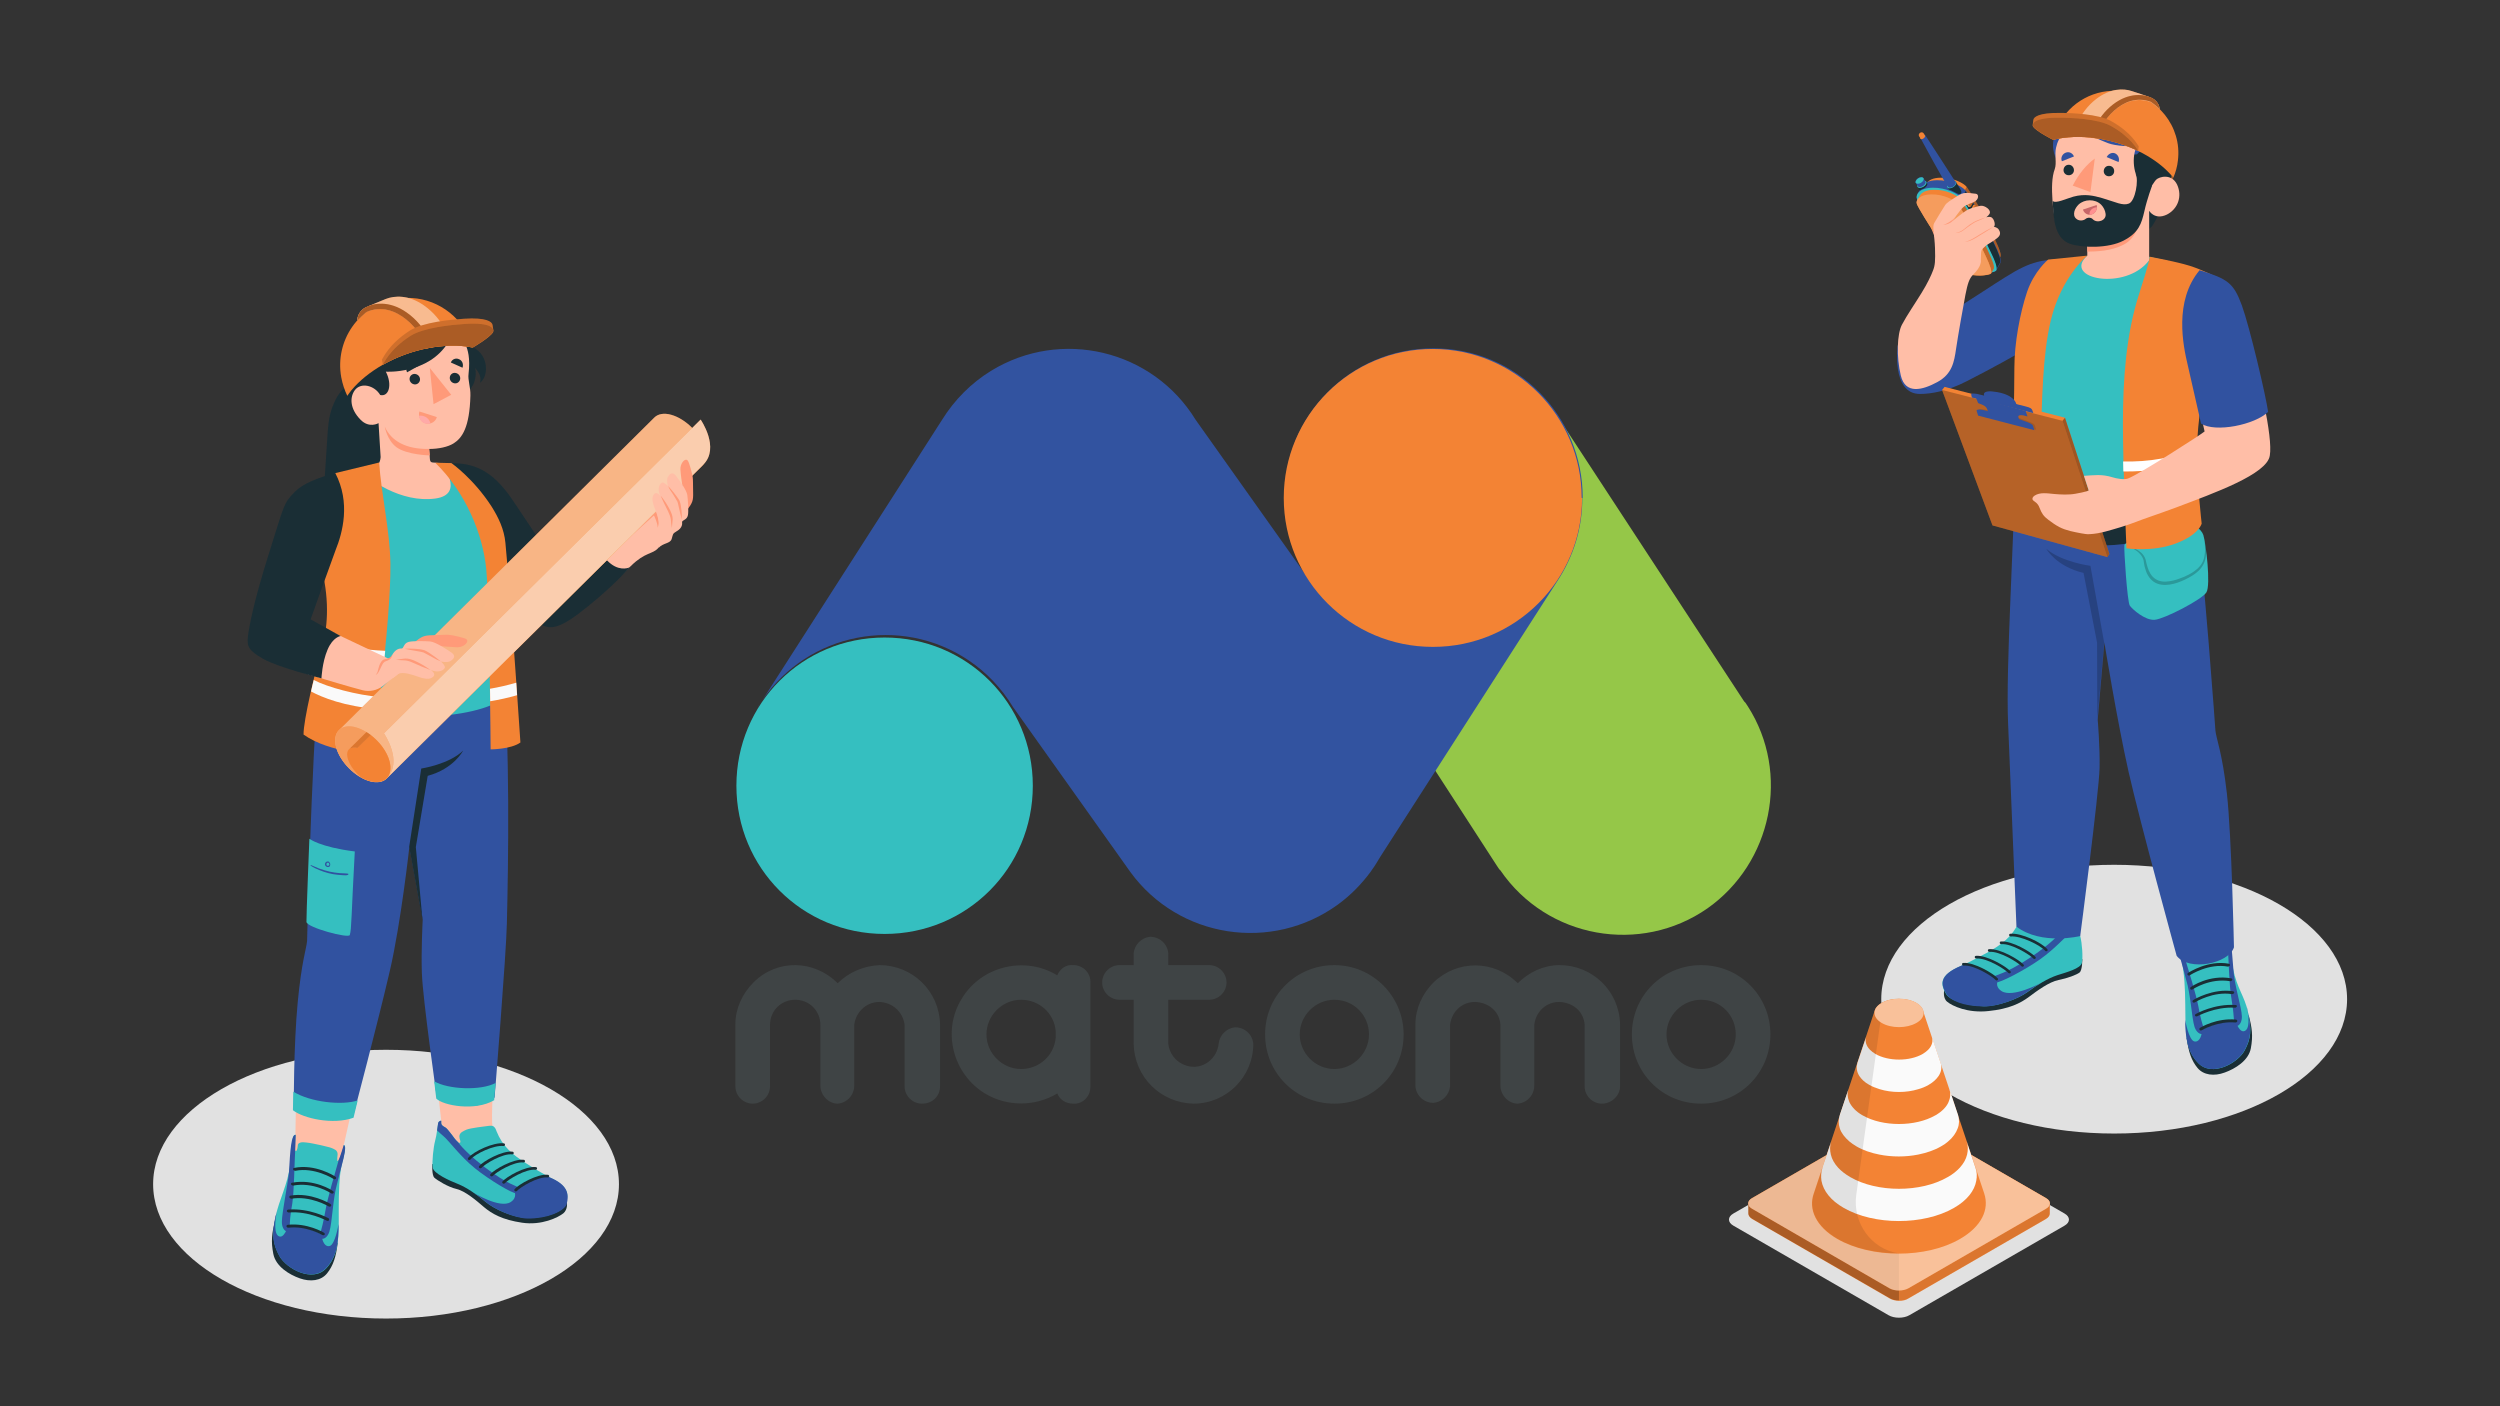 <svg enable-background="new 0 0 1200 675" version="1.1" viewBox="0 0 1200 675" xml:space="preserve" xmlns="http://www.w3.org/2000/svg">
<rect x="0" y="0" width="1200" height="675" fill="#333333" stroke="none"/>
<style type="text/css">
	.st0{fill:#E1E1E1;}
	.st1{fill:#FFBEA7;}
	.st2{fill:#1A2E35;}
	.st3{fill:#35BFC0;}
	.st4{fill:#3152A0;}
	.st5{opacity:0.2;enable-background:new    ;}
	.st6{fill:#FF9A79;}
	.st7{fill:#F38334;}
	.st8{opacity:0.3;enable-background:new    ;}
	.st9{opacity:0.2;fill:#FFFFFF;enable-background:new    ;}
	.st10{opacity:0.2;}
	.st11{fill:#C76668;}
	.st12{fill:#FF9090;}
	.st13{opacity:0.45;fill:#FFFFFF;enable-background:new    ;}
	.st14{opacity:0.15;enable-background:new    ;}
	.st15{fill:#FFFFFF;}
	.st16{opacity:0.35;enable-background:new    ;}
	.st17{opacity:0.25;enable-background:new    ;}
	.st18{opacity:0.1;}
	.st19{fill:#FFAAA8;}
	.st20{fill:#FAFAFA;}
	.st21{opacity:0.4;fill:#FFFFFF;enable-background:new    ;}
	.st22{opacity:0.6;fill:#FFFFFF;enable-background:new    ;}
	.st23{opacity:0.1;enable-background:new    ;}
	.st24{opacity:0.5;fill:#FFFFFF;enable-background:new    ;}
	.st25{opacity:5.000000e-02;enable-background:new    ;}
	.st26{fill:#3F4445;}
	.st27{fill:#95C748;}
	.st28{fill:#3253A0;}
</style>

<ellipse id="Shadow_00000137089686396636461830000014029744082915521708_" class="st0" cx="1014.8" cy="479.6" rx="111.8" ry="64.5"/>
<ellipse id="Shadow_00000159436720124509648510000007092534157257005212_" class="st0" cx="185.3" cy="568.4" rx="111.8" ry="64.5"/>
<g id="Chartacter_00000044147445424405342860000016598204813456312480_">
	<g id="Bottom_00000083080714919934882310000006031092023990021531_">
		
			<path class="st1" d="m995.8 440 2.4-22.3-25.9 1.7s0.4 12.1 0.8 19c0.2 4.1-5.3 11.6-5.3 11.6s12.1 6.4 18.7 4.2c6.5-2.3 9.9-10.3 9.9-12-0.2-1.9-0.6-2.2-0.6-2.2z"/>
			<path class="st2" d="m933.5 474.9c-0.4 0-1.1 4.1 1.1 5.9 2.5 2.1 10 5.6 19.9 4.5 9.9-1 15.4-3.8 19.4-6.8s9.7-7.2 14.2-8.1c4.2-0.8 8.7-2.5 10.1-3.6 1.4-1.2 1.3-6.5 1.3-6.5l-66 14.6z"/>
			<path id="XMLID_00000142867369391240001550000012245547585990290612_" class="st3" d="m995.8 439.9s1.2 0 1.5 1.3c0.3 1.5 0.5 5.7 1.2 8.1 0.9 3.3 1.4 10.2 0.8 12.9s-7.4 4.5-11.8 5.9c-4.5 1.5-9.6 4.6-14.2 8-4.7 3.5-14.6 7-21.1 6.9-7.6-0.2-16.2-2.6-18.1-5.9-2.4-4.1-4.1-8.8 7.3-13.5 2.2-0.9 9.8-4.9 12.4-6.3 7-3.9 12-7.6 15.3-14.7 0.4-0.8 0.8-1.8 1.7-2.2 0.7-0.3 1.5-0.3 2.2-0.1 1.9 0.3 9.4 1.4 11.1 2.2 1.5 0.7 3.7 1.5 3.6 3.3 0 0.6-0.2 1.2-0.5 1.8-0.1 0.4-0.3 0.9 0.1 1.1 0.3 0.2 0.8 0 1.1-0.3 1.2-1 2.1-2.2 3.1-3.3 0.5-0.6 1.1-1.2 1.8-1.7 0.6-0.4 1.4-0.6 2-1.1 0.6-0.7 0.5-1.5 0.5-2.4z"/>
			<path class="st4" d="m973.2 476.1c2-1.5 4.1-2.9 6.3-4.2 0 0-13.5 7.3-18.8 3.8-3.4-2.3-1.7-4.9-1.6-5.7 0.1-0.9-12.1-7.1-15.4-7.5-0.9 0.5-1.7 0.8-2.2 1-11.4 4.7-9.7 9.4-7.3 13.5 1.9 3.3 8.1 6 18 6.1 6.3 0.2 16.3-3.5 21-7z"/>
			<path class="st4" d="m960 467.5c-7.1 2.5-4.1 3.8-2.1 4.1s13.9-5.9 21.3-11.1c7.6-5.4 12.5-11.4 15.3-13.3 1.1-0.7 2.2-1.7 3.2-2.5-0.2-1.4-0.3-2.7-0.4-3.4-0.2-1.2-1.5-1.3-1.5-1.3 0 0.8 0.1 1.6-0.6 2.3-0.6 0.5-1.3 0.7-2 1.1-0.7 0.5-1.3 1.1-1.8 1.7-1 1.1-1.9 2.4-3.1 3.3-6.3 7.1-21.3 16.7-28.3 19.1z"/>
			
				
					<path class="st2" d="m958.4 470.6c0.2 0 0.3 0 0.4-0.1 0.3-0.2 0.4-0.6 0.1-0.9-2-2.3-11.3-7.8-16.5-7.4-0.4 0-0.7 0.3-0.6 0.7 0 0.4 0.3 0.6 0.8 0.6 4.9-0.4 13.7 5.1 15.3 6.9 0.1 0.2 0.3 0.2 0.5 0.2z"/>
				
				
					<path class="st2" d="m964.5 467.2c0.2 0 0.3 0 0.4-0.1 0.3-0.2 0.4-0.6 0.1-0.9-2-2.3-11.3-7.8-16.5-7.4-0.4 0-0.7 0.3-0.6 0.7 0 0.4 0.4 0.6 0.8 0.6 4.9-0.4 13.7 5.1 15.3 6.9 0.2 0.2 0.4 0.2 0.5 0.2z"/>
				
				
					<path class="st2" d="m970.8 464c0.2 0 0.3 0 0.4-0.1 0.3-0.2 0.4-0.6 0.1-0.9-2-2.3-11.3-7.8-16.5-7.4-0.4 0-0.7 0.3-0.6 0.7 0 0.4 0.4 0.6 0.8 0.6 4.9-0.4 13.7 5.1 15.3 6.9 0.1 0.1 0.2 0.2 0.5 0.2z"/>
				
				
					<path class="st2" d="m976.5 460.3c0.2 0 0.3 0 0.4-0.1 0.3-0.2 0.4-0.6 0.1-0.9-2-2.3-11.3-7.8-16.5-7.4-0.4 0-0.7 0.3-0.6 0.7 0 0.4 0.4 0.6 0.8 0.6 4.8-0.4 13.7 5.1 15.3 6.9 0.2 0.2 0.4 0.2 0.5 0.2z"/>
				
				
					<path class="st2" d="m982.2 456.6c0.2 0 0.3 0 0.4-0.1 0.3-0.2 0.4-0.6 0.1-0.9-2.7-3.2-12.5-7.9-17.7-7.4-0.4 0-0.7 0.3-0.6 0.7 0 0.4 0.4 0.6 0.8 0.6 4.7-0.4 14.1 4.1 16.5 6.9 0.1 0.2 0.3 0.2 0.5 0.2z"/>
				
			
		
		
			<path class="st1" d="m1046.9 452.2-5.9-21.2 26.3-4 1.2 20.5s2.8 7.3 1.2 10-19.1 5.7-20.7 4c-1.8-1.8-2.1-9.3-2.1-9.3z"/>
			<path class="st2" d="m1049.6 498.3c0.9 6.6 2.3 10.8 5.2 14.3s8 4.1 13.1 2.2c5-1.8 11.4-5.7 12.5-11.6s0.6-9.8-1-15.8l-29.8 10.9z"/>
			<path id="XMLID_00000126282898595911449020000012324284744172090503_" class="st3" d="m1068.4 447.5c2.1-0.1 1.7 8.9 3.5 17.6 1.9 9.4 5.4 12.9 7.1 20.5 1.9 8.7 1.6 12.8-1.6 18.7s-15.5 12.9-22.2 6c-5.5-5.6-6.1-12.6-6.2-21.6-0.1-9.3-0.1-15.8-1-22.8-0.8-6.6-2.9-12.5-1.1-13.5 0.2 1 0.4 2.2 0.6 3.1 0.2 0.7 0.6 4.3 1.8 4.2 0.1-0.9 0-1.7-0.1-2.5-0.1-0.7-0.1-1.6 0.4-2.2 0.5-0.7 2.5-1.5 3.4-1.8 2-0.6 5.7-1.5 7.8-1.9 1-0.2 2.1-0.4 3.1-0.5 0.9-0.1 1.9-0.2 2.7 0 0.5 0.1 1 0.3 1.2 0.8 0.2 0.3 0.2 0.7 0.2 1 0 0.6 0.2 1.2 0.4 1.8 0.1 0.3 0.3 0.5 0.6 0.4 0.2-0.1 0.3-0.4 0.3-0.6-0.1-1.1-0.3-1.8-0.4-3.1-0.1-0.6-0.2-1.4-0.3-1.9 0-0.6 0-1.2-0.2-1.7z"/>
			<path class="st4" d="m1078.4 483.1c0.3 1.3 2.1 9.6-0.5 11.5-2.8 2.1-4.8-4.4-4.8-4.4s-6.8-0.9-16.4 4.2c0.6 1.3-0.6 6.1-3.4 5.5-2.7-0.6-4.4-10.2-4.4-10.4 0.1 8.6 0.9 15.3 6.2 20.8 6.7 6.9 19-0.1 22.2-6s3.5-9.9 1.6-18.7c0-0.9-0.3-1.7-0.5-2.5z"/>
			<path class="st4" d="m1072.4 490.8c0.2 3.2 3.8 1.6 3.7-2.9-0.1-4.6-3.7-15-4.1-22.9-0.8-10.8-1.4-17.7-3.5-17.6v0.3l0.6 4.5c0.1 0.6 0.2 1.2 0.2 1.9 0.5 6.6 0.7 19.4 1.8 25.3 1 6 1 8.2 1.3 11.4z"/>
			<path class="st4" d="m1057.9 494.1c-0.9-3.1-1.6-5.1-2.7-11.1-1.1-5.9-4.8-17.6-6.7-23.9-0.6-1-0.8-3.1-1-3.6-0.2-0.9-0.4-2-0.6-2.9 0-0.1 0-0.1-0.1-0.2-1.3 0.7-0.8 5.8 0 8.5 0.7 2.6 1.6 5.4 2.5 9.2 2.3 7.4 2.7 18.6 4.1 22.9 1.5 4.3 5.4 4.2 4.5 1.1z"/>
			
				
					<path class="st2" d="m1056.6 494.6c0.1 0 0.2-0.1 0.3-0.1s7.5-4.5 16.1-3.7c0.4 0 0.8-0.2 0.9-0.6s-0.2-0.7-0.6-0.8c-9.2-0.9-16.9 3.7-17.2 3.9-0.4 0.2-0.5 0.7-0.3 1s0.4 0.4 0.8 0.3z"/>
				
				
					<path class="st2" d="m1054.4 487.9c0.1 0 0.2-0.1 0.3-0.1s8.5-4.7 18.1-4.1c0.4 0 0.8-0.3 0.9-0.6 0.1-0.4-0.2-0.7-0.6-0.7-10.2-0.7-18.7 4.1-19.1 4.3s-0.5 0.6-0.3 1c0.1 0.1 0.4 0.2 0.7 0.2z"/>
				
				
					<path class="st2" d="m1071.8 477.1c0.3-0.1 0.5-0.3 0.6-0.5 0.1-0.4-0.1-0.7-0.5-0.8-9.6-1.5-18.7 3.9-19.1 4.2-0.4 0.2-0.5 0.7-0.3 1s0.7 0.4 1.1 0.1c0.1-0.1 8.9-5.4 17.8-3.9 0.2-0.1 0.2-0.1 0.4-0.1z"/>
				
				
					<path class="st2" d="m1070.9 470.9c0.3-0.1 0.5-0.3 0.6-0.5 0.1-0.4-0.1-0.7-0.5-0.8-10.6-1.9-19.1 3.9-19.4 4.2-0.4 0.2-0.4 0.7-0.2 1s0.7 0.3 1.1 0.1c0.1-0.1 8.3-5.6 18.1-3.9 0-0.1 0-0.1 0.3-0.1z"/>
				
				
					<path class="st2" d="m1069.8 463.9c0.3-0.1 0.5-0.3 0.6-0.5 0.1-0.4-0.1-0.7-0.5-0.8-9.9-1.9-19.2 4.1-19.6 4.4-0.4 0.2-0.5 0.7-0.2 1 0.2 0.3 0.7 0.4 1.1 0.1 0.1-0.1 9-5.9 18.3-4.1-0.1-0.1 0.1-0.1 0.3-0.1z"/>
				
			
		
		
			<path id="XMLID_00000015352444907385258590000006621394089345460141_" class="st4" d="m1052.4 228.7c6 50.1 11 122 11 122 0.4 3.9 3.3 10.7 5.5 30.1 2.3 20.5 3.4 73.9 3.4 73.9-2.5 7.9-21.6 11.7-27.5 4.1 0 0-17.6-64.1-23.1-88.4-5.6-25-11.6-62-11.6-62l-3.2 37.1s1.1 12.7 0.9 23.1c-0.3 12.1-9.3 80.7-9.3 80.7s-18.6 4.6-30.6-4.5c0 0-3.4-82.7-4-97.2-1.2-28.4 2.9-86.9 3.3-123.6l85.2 4.7z"/>
			<path id="XMLID_00000124154951297176855550000002838525962272556426_" class="st5" d="m1010 308.5-6.6-36.9s-13.9-1.8-21.2-8.2c0 0 4.7 8.5 17.9 11.6l6.5 33.5 0.1 37 3.3-37z"/>
		
	</g>
	<g id="Top_00000103250994621495384490000014267765831683869348_">
		<path class="st4" d="m985.9 124.6c-11.7 0.6-17.4 4.5-33.7 15.1-14.1 9.2-41.3 26.1-41.3 26.1s-3.2 23.3 10.7 23.3c5.5 0 13.2-1.4 22.4-6.1 13-6.6 24.7-13.3 24.7-13.3l17.2-45.1z"/>
		
			<path class="st6" d="m929.2 114.9c-1.3-3-2.2-5.3-3.2-7.7-0.8-1.8-0.7-3.4-0.7-5.8s-0.4-5.5 0.7-6 3.3 0.4 4.5 3 0.8 4.9 2 6.7c1.3 1.8 2 2.7 2 2.7l-5.3 7.1z"/>
			
				
					
						<path class="st7" d="m923.4 92.2c-0.2-0.6-0.2-1.3 0.2-2 0.2-0.4 1-1.8 1.2-2.2 0.8-1.4 2.9-2.7 6.8-2.7 5.8-0.1 11 2.6 12.4 4.4s6.8 10.9 7.6 12.6c2 4.2 3.7 7.9 6 12.7 2.2 4.5 3.1 7.4 2.6 8.2 0 0.1-1.1 1.9-1.2 2.2l-0.1 0.1c-0.6 0.6-3 0.9-5.1 1-2.1 0-4.9-0.2-6.2-0.8-1.3-0.5-4-3.5-7.4-8.2s-6.2-8.4-9.2-12.6c-1.3-1.8-7-10.9-7.6-12.7z"/>
						<path class="st8" d="m959 125.3c0.2-0.4 1.2-2.1 1.2-2.1 0.4-0.8-0.4-3.7-2.6-8.2-2.3-4.8-4-8.5-6-12.7-0.8-1.8-6.2-10.9-7.6-12.6l-1.2 2.2c1.4 1.8 6.8 10.9 7.6 12.6 2 4.2 3.7 7.9 6 12.7 2.1 4.3 3 7.2 2.6 8.1z"/>
						<path class="st7" d="m930.2 87.5c-5.8 0.1-7.7 2.9-6.9 4.7 0.7 1.8 6.3 10.9 7.6 12.6 3 4.2 5.8 7.9 9.2 12.6s6.1 7.7 7.4 8.2 4 0.8 6.2 0.8c2.1 0 4.5-0.4 5.1-1s-0.2-3.6-2.5-8.3c-2.3-4.8-4-8.5-6-12.7-0.8-1.8-6.2-10.9-7.6-12.6-1.5-1.7-6.7-4.4-12.5-4.3z"/>
						<path class="st9" d="m930.2 87.5c-5.8 0.1-7.7 2.9-6.9 4.7 0.7 1.8 6.3 10.9 7.6 12.6 3 4.2 5.8 7.9 9.2 12.6s6.1 7.7 7.4 8.2 4 0.8 6.2 0.8c2.1 0 4.5-0.4 5.1-1s-0.2-3.6-2.5-8.3c-2.3-4.8-4-8.5-6-12.7-0.8-1.8-6.2-10.9-7.6-12.6-1.5-1.7-6.7-4.4-12.5-4.3z"/>
					
					
						<path class="st4" d="m920.2 95.7c-0.3-0.8-0.3-1.7 0.2-2.6 0.3-0.6 1.6-3 2-3.6 0.9-1.6 3.2-2.9 7.3-3 6.4-0.1 12.2 2.9 14 5.2 1.4 1.8 6.9 11.1 7.8 13 0.8 1.6 1.5 3.2 2.2 4.7 1.2 2.5 2.3 5 3.8 7.9 1.7 3.4 3.4 7.6 2.7 8.9-0.1 0.1-1.7 3.1-2 3.6 0 0.1-0.1 0.2-0.2 0.2-0.8 0.7-3.5 1.1-5.6 1.1s-5.1-0.2-6.8-0.9c-2.3-0.9-5.9-5.4-8.4-9-2.1-2.9-3.9-5.5-5.8-7.9-1.1-1.5-2.3-3.1-3.4-4.7-1.5-1.8-7-11.1-7.8-12.9z"/>
						<path class="st2" d="m958 129.8c0.3-0.5 2-3.6 2-3.6 0.7-1.3-1-5.5-2.7-8.9-1.4-2.9-2.6-5.5-3.8-7.9-0.7-1.5-1.4-3.1-2.2-4.7-0.9-1.9-6.4-11.1-7.8-13l-2 3.6c1.4 1.8 6.9 11.1 7.8 13 0.8 1.6 1.5 3.2 2.2 4.7 1.2 2.5 2.3 5 3.8 7.9 1.7 3.4 3.6 7.6 2.7 8.9z"/>
						
							<path class="st3" d="m952.4 131.1c2.1 0 4.7-0.4 5.6-1.1 1.2-1-0.7-5.5-2.5-9.1-1.4-2.9-2.6-5.5-3.8-7.9-0.7-1.5-1.4-3.1-2.2-4.7-0.9-1.9-6.4-11.1-7.8-13-1.8-2.3-7.6-5.3-14-5.2s-8.4 3.3-7.5 5.6c0.8 1.9 6.4 11.1 7.8 13 1.2 1.6 2.3 3.2 3.4 4.7 1.8 2.5 3.7 5 5.8 7.9 2.6 3.6 6.1 8.1 8.4 9 1.6 0.6 4.6 0.9 6.8 0.8z"/>
						
					
					
						<path class="st7" d="m920.2 98c-0.2-0.6-0.2-1.3 0.2-2 0.2-0.4 1-1.8 1.2-2.2 0.8-1.4 2.9-2.7 6.8-2.7 5.8-0.1 11 2.6 12.4 4.4s6.8 10.9 7.6 12.6c2 4.2 3.7 7.9 6 12.7 2.2 4.5 3.1 7.4 2.6 8.2 0 0.1-1.1 1.9-1.2 2.2l-0.1 0.1c-0.6 0.6-3 0.9-5.1 1-2.1 0-4.9-0.2-6.2-0.8-1.3-0.5-4-3.5-7.4-8.2s-6.2-8.4-9.2-12.6c-1.3-1.8-6.9-10.9-7.6-12.7z"/>
						<path class="st5" d="m955.8 131.1c0.2-0.4 1.2-2.1 1.2-2.1 0.4-0.8-0.4-3.7-2.6-8.2-2.3-4.8-4-8.5-6-12.7-0.8-1.8-6.2-10.9-7.6-12.6l-1.2 2.2c1.4 1.8 6.8 10.9 7.6 12.6 2 4.2 3.7 7.9 6 12.7 2 4.4 3 7.3 2.6 8.1z"/>
						<path class="st7" d="m927 93.3c-5.8 0.1-7.7 2.9-6.9 4.7 0.7 1.8 6.3 10.9 7.6 12.6 3 4.2 5.8 7.9 9.2 12.6s6.1 7.7 7.4 8.2 4 0.8 6.2 0.8c2.1 0 4.5-0.4 5.1-1s-0.2-3.6-2.5-8.3c-2.3-4.8-4-8.5-6-12.7-0.8-1.8-6.2-10.9-7.6-12.6-1.5-1.7-6.7-4.4-12.5-4.3z"/>
						<path class="st9" d="m927 93.3c-5.8 0.1-7.7 2.9-6.9 4.7 0.7 1.8 6.3 10.9 7.6 12.6 3 4.2 5.8 7.9 9.2 12.6s6.1 7.7 7.4 8.2 4 0.8 6.2 0.8c2.1 0 4.5-0.4 5.1-1s-0.2-3.6-2.5-8.3c-2.3-4.8-4-8.5-6-12.7-0.8-1.8-6.2-10.9-7.6-12.6-1.5-1.7-6.7-4.4-12.5-4.3z"/>
					
				
				
					<path class="st7" d="m942.5 95.1 1.2-2.2c0-0.1 0.1-0.1 0.2-0.1h0.8c0.1 0 0.1 0 0.2 0.1l2.3 3.5c0.1 0.2 0.1 0.4 0 0.6l-1.2 2.2c0 0.1-0.1 0.1-0.2 0.1h-0.8c-0.1 0-0.1 0-0.2-0.1l-2.3-3.5c0-0.1-0.1-0.4 0-0.6z"/>
					<path class="st5" d="m944.9 93 2.3 3.5c0.1 0.2 0.1 0.4 0 0.6l-1.2 2.2c-0.1 0.2-0.3 0.2-0.4 0l-2.3-3.5c-0.1-0.2-0.1-0.4 0-0.6l1.2-2.2c0.2-0.2 0.3-0.2 0.4 0z"/>
					<path class="st9" d="m942.5 95.8 2.2 3.5c0.1 0.1 0.1 0.1 0.2 0.1h0.8c-0.1 0-0.1 0-0.2-0.1l-2.3-3.5c-0.1-0.1-0.1-0.2-0.1-0.3h-0.8c0.2 0.1 0.2 0.2 0.2 0.3z"/>
				
				
					<path class="st7" d="m946 100.6 1.2-2.2c0-0.1 0.1-0.1 0.2-0.1h0.8s0.1 0 0.2 0.1l2 3.3c0.1 0.2 0.1 0.5 0 0.6l-1.2 2.2c0 0.1-0.1 0.1-0.2 0.1h-0.8s-0.1 0-0.2-0.1l-2-3.3v-0.6z"/>
					<path class="st5" d="m948.5 98.4 2 3.3c0.1 0.2 0.1 0.5 0 0.6l-1.2 2.2c-0.1 0.2-0.3 0.2-0.4 0l-2-3.3c-0.1-0.2-0.1-0.5 0-0.6l1.2-2.2c0.1-0.2 0.3-0.2 0.4 0z"/>
					<path class="st9" d="m946 101.2 2 3.3c0.1 0.1 0.1 0.1 0.2 0.1h0.8c-0.1 0-0.1-0.1-0.2-0.1l-2-3.3c0-0.1-0.1-0.2-0.1-0.3h-0.7v0.3z"/>
				
				
					<path class="st2" d="m920.4 89.7c-0.2-0.3-0.2-0.7 0.1-1.2 0.5-1 1.9-1.8 3-1.8 0.6 0 0.9 0.2 1.1 0.5s0.3 0.4 0.4 0.7c0.2 0.3 0.2 0.7-0.1 1.2s-0.7 0.9-1.3 1.3c-0.5 0.3-1.2 0.4-2.2 1.1 0-0.2-0.9-1.5-1-1.8z"/>
					
						<path class="st3" d="m924.5 88.4c-0.5 1-1.9 1.8-3 1.8-0.6 0-0.9-0.2-1.1-0.5s-0.2-0.7 0.1-1.2c0.5-1 1.9-1.8 3-1.8 0.6 0 0.9 0.2 1.1 0.5s0.2 0.7-0.1 1.2z"/>
					
					<path class="st4" d="m919.5 87.7c-0.2-0.3-0.1-0.7 0.1-1.1 0.5-0.9 1.6-1.6 2.6-1.6 0.5 0 0.8 0.2 1 0.4 0.2 0.3 0.9 1.5 1 1.7 0.2 0.3 0.1 0.7-0.1 1.1-0.5 0.9-1.6 1.6-2.6 1.6-0.5 0-0.8-0.2-1-0.4 0-0.2-0.8-1.4-1-1.7z"/>
					
						<path class="st3" d="m923.2 86.6c-0.5 0.9-1.6 1.6-2.6 1.6-0.5 0-0.8-0.2-1-0.4-0.2-0.3-0.1-0.7 0.1-1.1 0.5-0.9 1.6-1.6 2.6-1.6 0.5 0 0.8 0.2 1 0.4 0.1 0.3 0.1 0.7-0.1 1.1z"/>
					
				
				
					<path class="st2" d="m938.9 87.4c-0.2-0.3-0.6-0.5-1.1-0.5-1.1 0-2.4 0.8-3 1.8-0.3 0.5-0.3 0.9-0.1 1.2s0.3 0.4 0.4 0.7c0.2 0.3 0.5 0.4 1.2 0.7 0.7 0.2 1.6 0.8 3 1.5 1.6 0.8 3 0.2 1.6-2.1-0.2-0.3-1.9-3-2-3.3z"/>
					
						<path class="st3" d="m935.8 90.4c1.1 0 2.4-0.8 3-1.8 0.3-0.5 0.3-0.9 0.1-1.2s-0.6-0.5-1.1-0.5c-1.1 0-2.4 0.8-3 1.8-0.3 0.5-0.3 0.9-0.1 1.2 0.2 0.4 0.5 0.6 1.1 0.5z"/>
					
				
				
					<path class="st4" d="m921.9 66.4c-0.1-0.2-0.1-0.4 0.1-0.7 0.3-0.5 1-1 1.6-1 0.3 0 0.5 0.1 0.6 0.3 1.1 1.7 12.7 19.5 14.5 22.4 0.2 0.3 0.1 0.7-0.1 1.1-0.5 0.9-1.6 1.6-2.6 1.6-0.5 0-0.8-0.2-1-0.4-2-2.9-12.2-21.5-13.1-23.3z"/>
					<path class="st7" d="m921.2 65.5c-0.4-0.6-0.2-1.4 0.5-1.8 0.6-0.4 1.4-0.2 1.8 0.5l0.5 0.9c0.1 0.2 0.1 0.4-0.1 0.7-0.3 0.5-1 1-1.6 1-0.3 0-0.5-0.1-0.6-0.3 0.1-0.2-0.3-0.8-0.5-1z"/>
				
			
			<path class="st1" d="m927.9 129.7c0.9-2.3 1.1-4.4 0.9-10.6s-1.4-10.2-0.4-12c1-1.7 4.1-6.9 5.3-8.7 0.8-1.2 2.9-2.4 4.4-3.4 1.6-1 3-2 4.5-2.3 1.3-0.3 4.2 0.1 5.8 0.3s1.5 2.8-0.8 3.9c-2.4 1.1-3.7 1.2-5.3 2.6s-5.1 6.6-5.1 6.6 4.9-4 6.7-5.1 4.3-1.6 5.7-2c1.5-0.4 2.3-0.3 3.6 0.4s2.4 2.1 1.8 3.2c-0.6 1-1.6 1.7-1.6 1.7s1.3-0.4 2.2-0.1 1.6 1.5 1.8 2.7c0.2 1.1 0 1.7-0.4 1.9 0 0 1.3 0.3 2 0.9 0.6 0.6 1.6 2.2 0.6 3.6s-3.5 2.7-5.6 4.1c-0.5 0.3-1.1 0.7-1.5 1.2-0.4 0.4-0.9 0.8-1.2 1.3s-0.4 1.2-0.4 1.8c0 0.9-0.1 1.7-0.1 2.6 0 0.7 0.1 1.3-0.1 2-0.5 2.1-1.7 3.6-3.6 5.5-1.9 2-2.6 4.2-3.7 9.7-1 5.1-3.6 19.9-4.5 26s-1.8 12-9 15.9-15.3 6-17.5-3.1-1.8-20 0.5-24.4 6.7-10.8 9.5-15.4c2.8-4.5 4.6-8.4 5.5-10.8z"/>
			<path class="st6" d="m937.2 106.1c-1 1.1-2.8 1.7-4.5 1.9 1.4-0.4 4.1-1.8 6-3.9l-1.5 2z"/>
			<path class="st6" d="m938.5 111.9c1.4-0.3 2.7-0.8 3.8-1.6 1.1-0.9 2.2-1.8 3.3-2.6 1.2-0.8 2.4-1.5 3.7-2s2.6-1 4-1.4c-1.3 0.6-2.5 1.2-3.8 1.7s-2.5 1.2-3.6 2c-1.2 0.8-2.2 1.6-3.4 2.5-1.1 0.9-2.5 1.3-4 1.4z"/>
			<path class="st6" d="m956.9 108.9c-2.2 1.5-4.4 2.7-6.6 4.1-1.1 0.7-2.2 1.4-3.4 2s-2.5 1-3.8 1.1c1.3-0.3 2.5-0.8 3.6-1.4s2.2-1.3 3.3-2c2.2-1.4 4.5-2.7 6.9-3.8z"/>
		
		<path id="Chest_00000113329932347455154060000001067187150922759066_" class="st3" d="m1027.4 122.4c5.2 1.1 11.7 2.4 18.3 4.2s11 3 16.9 6.3c0 0-0.1 25.1-5 48-1.1 5.3-4.9 19.8-5.6 30.9-0.9 15-0.4 21.7 0.9 34.7 0 0-17.1 12.7-53.7 10-28.7-2.2-32.5-12.7-32.5-12.7s0.5-47.9 1.3-69.1c1-27.8 9.4-43.9 15.6-48.8l18.9-3.1 24.9-0.4z"/>
		
			<path class="st2" d="m1052.9 240c-10.5 6.5-27.8 10.5-42.6 11.1s-28.1-2-34.6-5.4c-6.5-3.5-9-7-9-7l-0.5 12.2s10.5 10 38.9 10.9c26.6 0.9 48.8-10.9 48.8-10.9l-1-10.9z"/>
			
				<path class="st3" d="m1047.9 248.9c4.6 2.2 8.8 5.1 9.7 7.9 1.3 4.1 3.6 24 1.5 27.5s-20.2 12.8-24.8 13.2c-4.7 0.4-10.8-5.1-12-6.8s-2.9-27.1-2.6-29.1 28.2-12.7 28.2-12.7z"/>
				<g class="st10">
					<path d="m1058.2 259.7c0.2 2.5 0.4 5-0.1 7.4-0.4 2.4-1.7 4.5-3.6 6.1-1.8 1.6-4 2.7-6.2 3.7-2.3 0.9-4.6 1.8-7 2.1-2.3 0.4-4.8 0.2-6.7-1.1-1.9-1.2-3.1-3.4-3.8-5.7-0.4-1.2-0.6-2.3-0.9-3.6-0.4-1.3-1.2-2.5-2.1-3.3-2-1.7-4.3-2.8-6.8-3.3 2.3 0.9 4.6 2.1 6.2 3.9 0.8 0.9 1.4 1.9 1.7 3 0.2 1.1 0.3 2.5 0.7 3.7 0.6 2.5 1.9 5 4.1 6.6 2.3 1.6 5.2 1.8 7.8 1.4s5-1.3 7.3-2.4 4.6-2.4 6.5-4.2 3.2-4.3 3.5-6.8c0.4-2.5 0.1-5-0.6-7.5z"/>
				</g>
			
		
		
			<path class="st7" d="m1043.1 85.3c0 1-3.8 2.6-3.8 2.6l1.7-5.8 2.1 3.2z"/>
			<path class="st8" d="m1043.1 85.3c0 1-3.8 2.6-3.8 2.6l1.7-5.8 2.1 3.2z"/>
		
		<g id="Head_00000152258153292796580220000001522004937897457807_">
			
				<g id="XMLID_00000100383732994473043550000004131186164404417421_">
					<g id="XMLID_00000002379096863523164050000016092979364884292754_">
						<path class="st2" d="m1034.9 62.9s4.4 0.3 7.3 5.9c1.5 2.8 2.5 7.9-1.5 22.6-2.6 9.4-5.7 13.5-7 16.1-1.4 2.6-4.2 3.4-4.2 3.4l0.3-11.3 0.4-7.8s-6.3-5.7-6.9-11.4c-0.7-7.2 2.1-11.4 2.1-11.4l9.5-6.1z"/>
						<path class="st4" d="m1036.4 63.3c-1.1-6.3-9.1-13.9-24.6-14.7-12.7-0.7-19.8 6-24.2 13.4s-0.7 14.1-0.7 14.1l38.8-2 10.7-10.8z"/>
						<path class="st1" d="m1040.1 103c-5.8 2.8-8.5-1.8-8.5-1.8v23.7c-11.2 15-42 9-29.7-2.2v-5.3s-2 0-5-0.5c-5.2-0.8-8.4-3.2-9.9-8.8-0.8-2.9-1.6-8.4-1.8-11.7-0.4-5.9-0.4-11.3 1.1-15.3 1-2.9-0.2-6.7 0.6-10.2 0.6-2.7 1.8-5.7 4.3-6.9 6.2-3.1 11.9 1.4 20.6 4.7 3.6 1.4 12.2 2 14.5 0.9-3 3.3-3 13.8 1.4 18.1 0.8 1.5 1.6 2.3 2.2 2.9 1.9 1.6 3.4-2.6 5-4.3 1.6-1.6 7.5-3.1 10.1 2.3 2.6 5.6 0.4 11.7-4.9 14.4z"/>
						<path class="st6" d="m1001.9 117.4c6.8 0 12.8-0.9 16.8-2.6s7.5-7.1 8.7-12.5c0 4.3-1.9 12-8 15.1-6.1 3.2-13.1 3.3-17.5 3.4v-3.4z"/>
						<path class="st2" d="m1025.1 83.4c1.6 3.1-0.2 13.1-3.2 14.3s-6.3-0.7-12.8-2.6c-4.2-1.2-8.4-2.2-13.9-0.7-3 0.8-8.8 3.6-9.9 2 0.4 7.4 0.4 18 8.5 20.7 5.8 1.9 18.2 2.2 25.5-1.6s8.6-8.1 10-14.1c1.3-5.9 3.7-12.3 3.7-12.3l-7.9-5.7z"/>
						<path class="st1" d="m995.7 101.5c0.3-1.2 1.1-2.4 2-3.3 2.9-2.7 7.9-2.8 10.8 0 1.2 1.2 2 2.8 2.2 4.5 0.4 3.2-4.1 4.7-6.2 2.5-0.6-0.7-1.9-0.9-2.8-0.5-0.3 0.1-0.6 0.4-0.9 0.6-1.3 0.8-3.1 0.7-4.2-0.3-1.1-0.9-1.2-2.2-0.9-3.5z"/>
					</g>
					<g id="XMLID_00000071523918933138205360000015108313246753014177_">
						<path id="XMLID_00000141433937498907938110000003393000228144015542_" class="st4" d="m1011.2 75.4 5.7 2.4c0.6-1.6-0.1-3.5-1.7-4.2-1.4-0.6-3.2 0.2-4 1.8z"/>
						<path id="XMLID_00000120540150573674809390000002443429464227084725_" class="st4" d="m989.7 77.4 5.8-2.3c-0.6-1.6-2.4-2.5-4-1.8-1.6 0.6-2.5 2.5-1.8 4.1z"/>
						<path class="st2" d="m1014.8 82.2c0 1.4-1.2 2.5-2.6 2.4-1.4 0-2.5-1.2-2.4-2.6s1.2-2.5 2.6-2.4c1.4 0 2.5 1.2 2.4 2.6z"/>
						<path class="st2" d="m995.5 81.7c0 1.4-1.2 2.5-2.6 2.4-1.4 0-2.5-1.2-2.4-2.6s1.2-2.5 2.6-2.4c1.3 0 2.4 1.2 2.4 2.6z"/>
						<path id="XMLID_00000174590005093209437410000007128296690643694268_" class="st6" d="m1005.5 76.1-2.1 16.1-8.5-3.1c3-5.8 6.6-10.1 10.6-13z"/>
					</g>
				</g>
			
			<path id="XMLID_00000114786035058055635870000006388481019796146321_" class="st11" d="m1006.4 98.4-6.6 2.2c0.6 1.9 2.5 2.9 4.3 2.3s2.8-2.6 2.3-4.5z"/>
			<path class="st12" d="m1005.7 99.6c0.3-0.1 0.6-0.1 0.8-0.1 0 1.5-0.9 2.9-2.4 3.4-0.4 0.1-0.7 0.2-1.1 0.2-0.3-1.6 0.9-3.1 2.7-3.5z"/>
		</g>
		
			<path class="st7" d="m1045.4 77c-0.3 2.9-1.1 5.7-2.2 8.3-0.6-0.8-1.3-1.6-2.1-2.4-3.9-4.1-9-7.6-14.7-10.4-12.7-6.2-28.3-8.5-40.9-5.4 0.5-2.5 1.4-4.8 2.5-7 5.5-11 17.6-17.9 30.7-16.3 16.7 2 28.7 16.9 26.7 33.2z"/>
			<path class="st7" d="m1032.9 47.1c-1.5-0.8-9.1-3.2-9.7-3.4-3.9-1.3-10.3-1.4-17 3.8-8.6 6.6-10.6 16-10.6 16l8.1 2.7 2.6 0.3c1.1-5.8 9.2-18.3 20.3-18.5 0.5 0 1 0 1.6 0.1 1.4 0.1 2.8 0.4 4.3 1 0 0 2.9 2.1 4.2 3.5-0.1-0.2-0.1-3.7-3.8-5.5z"/>
			<path class="st13" d="m1032.9 47.1c-1.5-0.8-9.1-3.2-9.7-3.4-3.9-1.3-10.3-1.4-17 3.8-8.6 6.6-10.6 16-10.6 16l8.1 2.7 2.6 0.3c1.1-5.8 9.2-18.3 20.3-18.5 0.5 0 1 0 1.6 0.1 1.4 0.1 2.8 0.4 4.3 1 0 0 2.9 2.1 4.2 3.5-0.1-0.2-0.1-3.7-3.8-5.5z"/>
			<path class="st7" d="m1006.4 66.4c1.3-6.8 12.2-22.7 26.1-17.5 0 0 2.9 2.1 4.2 3.5 0 0-0.2-3.6-3.8-5.4s-10.9-2.8-18.6 3.1c-8.6 6.6-10.6 16-10.6 16l2.7 0.3z"/>
			<path class="st8" d="m1006.4 66.4c1.3-6.8 12.2-22.7 26.1-17.5 0 0 2.9 2.1 4.2 3.5 0 0-0.2-3.6-3.8-5.4s-10.9-2.8-18.6 3.1c-8.6 6.6-10.6 16-10.6 16l2.7 0.3z"/>
			<path class="st7" d="m1026.6 70.2c-0.6-0.5-3.3-6.6-13.3-12.1-6.2-3.4-18.9-3.9-24.7-3.9-10-0.1-12.5 2-12.6 3.4 0 0.3-0.2 1.9-0.3 2.3s0 0.7 0.2 0.9c1.5 2.3 9.5 6.3 9.5 6.3 12.6-3.1 28.2-0.8 40.9 5.4l0.3-2.3z"/>
			<path class="st14" d="m1026.6 70.2c-0.6-0.5-3.3-6.6-13.3-12.1-6.2-3.4-18.9-3.9-24.7-3.9-10-0.1-12.5 2-12.6 3.4 0 0.3-0.2 1.9-0.3 2.3s0 0.7 0.2 0.9c1.5 2.3 9.5 6.3 9.5 6.3 12.6-3.1 28.2-0.8 40.9 5.4l0.3-2.3z"/>
			<path class="st7" d="m1026.4 72.5c-12.7-6.2-28.3-8.5-40.9-5.4 0 0-8-4.1-9.5-6.3-0.8-1.3 0-4.4 12.4-4.3 5.7 0 18.5 0.5 24.7 3.9 10.1 5.6 12.8 11.6 13.3 12.1z"/>
			<path class="st8" d="m1026.4 72.5c-12.7-6.2-28.3-8.5-40.9-5.4 0 0-8-4.1-9.5-6.3-0.8-1.3 0-4.4 12.4-4.3 5.7 0 18.5 0.5 24.7 3.9 10.1 5.6 12.8 11.6 13.3 12.1z"/>
		
		
			
				<path class="st7" d="m1031.6 123.3v0zm-12.6 80c0 21.2 1.7 59.9 1.7 59.9s12.4 1.9 23.6-2.3c11.3-4.2 12.5-9.6 12.5-9.6s-2.3-20.4-2.3-32.2 1.5-25.6 5-40.2c3.4-14.6 4-46 4-46s-5.9-3.3-12.7-5.4c-6.5-2-18.1-4.1-19-4.3 0.1 0.3-0.1 2.6-5 17.8-6.3 19.4-7.8 41.1-7.8 62.3z"/>
				
					<path class="st15" d="m1054.6 214.4c-0.1 1.6-0.2 3.2-0.2 4.7v0.7c-10.4 4.9-23.7 6.7-35.2 6.5 0-1.6-0.1-3.2-0.1-4.8 11.8 0.3 25.3-1.6 35.5-7.1z"/>
					<path class="st15" d="m1019.7 238c11.6 0.1 25-1.9 35.2-7.3 0.1 1.7 0.2 3.5 0.4 5.2-10.4 5.1-23.9 7-35.5 6.9 0-1.6 0-3.2-0.1-4.8z"/>
				
			
			
				<path class="st7" d="m1001.9 122.7s-12.4 10-17.5 31c-4 16.7-4.2 37.6-5 63.2s-0.1 40.4-0.1 40.4-10.7-1.8-14-7.1c1-31.5 1.6-61.9 1.6-73.7s2.7-26.3 6.1-36.4c3.4-10 10.1-15.5 10.1-15.5l18.8-1.9z"/>
				
					<path class="st15" d="m979.2 219.7c0 1.6-0.1 3.2-0.1 4.8-2.6-0.4-5.1-1-7.6-1.8-1.8-0.6-3.6-1.4-5.4-2.2 0-1.8 0.1-3.6 0.1-5.4 1.1 0.7 2.3 1.3 3.5 1.9 3.2 1.3 6.3 2.2 9.5 2.7z"/>
					<path class="st15" d="m971.5 238.7c-2-0.7-3.9-1.5-5.8-2.4 0.1-1.8 0.1-3.6 0.2-5.4 1.3 0.8 2.6 1.5 4 2.1 2.9 1.3 6 2.1 9.1 2.7v4.8c-2.5-0.5-5-1-7.5-1.8z"/>
				
			
		
		
			<g id="XMLID_00000150080043910417014280000012149336691825556374_">
				<polygon class="st7" points="933.4 185.7 991.2 200.5 1012.5 265.9 1011.5 267.4 956.4 252.2 932.2 187.2"/>
				<polygon class="st16" points="990 202 1011.5 267.4 1012.5 265.9 991.2 200.5"/>
				<polygon id="XMLID_00000161627243734169377760000002297806272334631297_" class="st17" points="932.2 187.2 990 202 1011.5 267.4 956.4 252.2"/>
				<g id="XMLID_00000140006304777060188980000003639366671523406771_" class="st18">
					<path id="XMLID_00000170277042233339014700000004568934758537259652_" d="m950.4 199.3s-0.3-1-0.7-2.2 3-0.9 7.5 0.8l10.4 2.2c4.5 1.7 8.7 2.8 9.1 4l0.7 2.2-27-7z"/>
				</g>
				<g id="XMLID_00000091720771379291357090000002205565106445682563_">
					<path id="XMLID_00000162320564253364036710000012073845799446150059_" class="st4" d="m946.2 189.5c-0.2-0.8 1.1-0.7 2.9-0.4l3.3 0.8s-1.6-3.1 6.2-1.7c8.6 1.5 9.2 5.7 9.2 5.7s1 0.4 4.2 1.1c2.9 0.7 3.2 1.2 3.5 1.9l0.5 1.4-29.5-7.5s-0.1-0.5-0.3-1.3z"/>
				</g>
				<g id="XMLID_00000014619193712398822750000009766861369354317185_">
					<path id="XMLID_00000053521645897924890450000000098157608909674676_" class="st4" d="m949.5 193.5c2.8 1 3.9 1.5 4.5 3.3 0.6 2.1 0.8 3 0.8 3l15.4 4.6s-1.1-3.1-1.4-4.2 1.7-1.2 4.4-0.3l-0.9-2.6-23.9-6.6 1.1 2.8z"/>
				</g>
				<g id="XMLID_00000047052566387292654570000010772585217158342842_">
					<path id="XMLID_00000088836229674737685460000003458202051849985712_" class="st4" d="m949.5 199.5s-0.3-1-0.7-2.2 3-0.9 7.5 0.8l10.4 2.2c4.5 1.7 8.7 2.8 9.1 4l0.7 2.2-27-7z"/>
				</g>
			</g>
			
				<path class="st1" d="m1078.8 159.3c-5.3-21.1-11.2-25.9-23.2-28.1-10.7 17.1-4.6 43.6-4.6 43.6l7.2 32.3c-2 1.7-31.6 20.7-36.8 22.6-1.9 0.7-5.5 0-7.4-0.6-5.2-1.6-8.7-1-13.7-0.7l2.3 7c-1.1 0.7-5.9 1.5-6.4 1.6-3.3 0.6-7 0.4-10.4 0.1-3.1-0.3-6.6-0.9-9.2 0.8-0.6 0.4-1.2 1.1-1 1.8 0.2 0.5 0.7 0.8 1.1 1.1 1.1 0.7 1.9 1.8 2.3 3 1 2.6 1.9 4 4.2 5.7 1.7 1.3 3.4 2.5 5.3 3.5 3.3 1.7 6.9 2.3 10.5 3 1.3 0.2 2.6 0.5 3.9 0.4 5.1-0.2 10-1.9 14.8-3.3 6-1.8 9.4-3.4 14.2-5 3.2-1.1 9.4-3.3 12.6-4.5 18.5-7 43.7-16 45-24.9 1.6-9-5.3-37.6-10.7-59.4z"/>
				
					
						<path class="st4" d="m1055.8 129.7c13.6 4.2 16.3 6.1 20.3 16.9 3.8 10.5 11.5 43.3 12.6 51.1-6.3 6.2-25.4 10.1-32.2 5.6l-6.4-28.1c-2.2-9.3-6.7-30.6 5.7-45.5z"/>
					
				
			
		
	</g>
</g>
<g id="Character_00000068653601824069685360000008003303286722116492_">
	<g id="Bottom_00000125596977889137511420000014573371467971470000_">
		
			<path class="st1" d="m211.8 538-2.8-24.8 28.2-2.5s-1.2 19.1-1 27.9c0.1 4.1 3 11.9 3 11.9s-11.8 6.1-18 3.6c-6.1-2.5-10.2-12.2-10-13.9 0.2-1.8 0.6-2.2 0.6-2.2z"/>
			<path class="st2" d="m271.9 577c0.4 0 0.7 3.6-1.5 5.4-2.5 2-10.4 5.9-19.8 4.5-9.5-1.4-14.5-4.3-18.3-7.5-3.7-3.2-9-7.7-13.2-8.7-4-0.9-9.3-4.2-10.6-5.4s-1-6.6-1-6.6l64.4 18.3z"/>
			<g id="XMLID_00000148633409816595890950000016506750847679882377_">
				<path class="st3" d="m211.8 538s-1.2 0-1.5 1.2c-0.3 1.5-0.7 5.8-1.4 8.2-0.9 3.4-1.6 10.3-1.2 13.1 0.5 2.8 8 6.2 12.1 7.8 4.2 1.7 9 5 13.3 8.6 4.4 3.7 13.7 7.6 19.9 7.7 7.3 0.1 15.6-2.1 17.5-5.4 2.4-4.1 4.2-8.9-6.5-14-2-1-9.2-5.3-11.6-6.9-6.6-4.2-11.2-8.1-14.1-15.4-0.3-0.9-0.7-1.8-1.5-2.3-0.6-0.3-1.4-0.3-2.1-0.2-1.8 0.2-9 1.1-10.7 1.8-1.5 0.7-3.5 1.4-3.5 3.3 0 0.6 0.2 1.3 0.4 1.9 0.1 0.4 0.2 0.9-0.1 1.1s-0.7 0-1-0.3c-1.1-1-1.9-2.3-2.9-3.5-0.5-0.6-2.1-2.7-2.7-3.2s-1.3-0.7-1.8-1.2c-0.8-0.7-0.6-1.5-0.6-2.3z"/>
			</g>
			<path class="st4" d="m233.1 576.9c-1.9-1.6-3.8-3.1-5.8-4.4 0 0 12.6 7.8 17.8 4.5 3.4-2.2 1.8-4.9 1.8-5.8-0.1-0.9 11.8-6.8 15-7.1 0.9 0.5 1.6 0.9 2.1 1.1 8.4 3.5 9.4 7.8 7.9 13.2-1.9 3.3-9.3 6.6-18.8 6.5-6.2-0.2-15.6-4.3-20-8z"/>
			<path class="st4" d="m246 568.6c6.7 2.8 3.8 4 1.9 4.2s-13.1-6.5-19.9-12c-7.1-5.7-12.6-13.4-15.2-15.5-1-0.8-2-1.8-3-2.7 0.2-1.5 0.4-2.8 0.5-3.5 0.3-1.2 1.5-1.2 1.5-1.2 0 0.9-0.2 1.7 0.5 2.3 0.5 0.5 1.3 0.8 1.8 1.2 0.6 0.5 2.2 2.5 2.7 3.2 0.9 1.2 1.7 2.5 2.9 3.5 5.7 7.5 19.7 17.8 26.3 20.5z"/>
			
				
					<path class="st2" d="m247.5 571.9c-0.1 0-0.3-0.1-0.4-0.2-0.3-0.2-0.3-0.6-0.1-0.9 1.9-2.3 11.1-7.5 16-6.9 0.4 0 0.6 0.4 0.6 0.7 0 0.4-0.3 0.6-0.7 0.6-4.6-0.6-13.3 4.7-14.8 6.5-0.2 0.1-0.4 0.2-0.6 0.2z"/>
				
				
					<path class="st2" d="m241.7 568.2c-0.1 0-0.3-0.1-0.4-0.2-0.3-0.2-0.3-0.6-0.1-0.9 1.9-2.3 11.1-7.5 16-6.9 0.4 0 0.6 0.4 0.6 0.7 0 0.4-0.4 0.6-0.7 0.6-4.6-0.6-13.3 4.7-14.8 6.5-0.2 0.1-0.4 0.2-0.6 0.2z"/>
				
				
					<path class="st2" d="m235.9 564.7c-0.1 0-0.3-0.1-0.4-0.2-0.3-0.2-0.3-0.6-0.1-0.9 1.9-2.3 11.1-7.5 16-6.9 0.4 0 0.6 0.4 0.6 0.7 0 0.4-0.4 0.6-0.7 0.6-4.6-0.6-13.3 4.7-14.8 6.5-0.3 0.1-0.4 0.2-0.6 0.2z"/>
				
				
					<path class="st2" d="m230.5 560.8c-0.1 0-0.3-0.1-0.4-0.2-0.3-0.2-0.3-0.6-0.1-0.9 1.9-2.3 11.1-7.5 16-6.9 0.4 0 0.6 0.4 0.6 0.7 0 0.4-0.4 0.6-0.7 0.6-4.6-0.6-13.3 4.7-14.8 6.5-0.2 0.1-0.4 0.2-0.6 0.2z"/>
				
				
					<path class="st2" d="m225.2 556.8c-0.1 0-0.3-0.1-0.4-0.1-0.3-0.2-0.3-0.6-0.1-0.9 2.7-3.2 12.2-7.6 17.1-7 0.4 0 0.6 0.4 0.6 0.7 0 0.4-0.4 0.6-0.7 0.6-4.5-0.6-13.6 3.7-15.9 6.5-0.2 0.1-0.4 0.2-0.6 0.2z"/>
				
			
		
		
			<path class="st1" d="m165 549.7 6.7-29.8-29.4-4.6-0.5 29.4s-2.2 7.9-0.6 10.6c1.7 2.7 19.3 5.6 20.9 3.8 1.7-1.8 2.9-9.4 2.9-9.4z"/>
			<path class="st2" d="m162.1 596.6c-0.8 6.7-2.2 11-5.1 14.6s-8 4.2-13.1 2.4-11.5-5.7-12.7-11.7-0.7-9.9 0.8-16l30.1 10.7z"/>
			<g id="XMLID_00000065055231242507348440000009138254181087650193_">
				<path class="st3" d="m141.9 544.7c-2.1-0.1-1.6 5.1-2.6 14.1-1.1 9.7-5.5 17.4-7 25.2-1.8 8.9-1.4 13 1.9 19 3.3 5.9 15.8 12.9 22.4 5.8 5.4-5.8 6-12.9 6-22 0-9.4-0.1-16.1 0.7-23.2 0.7-6.8 3.6-13 1.8-14-0.2 1-2 7.8-3.2 7.7-0.1-0.9 0-1.7 0.1-2.6 0.1-0.8 0.1-1.6-0.5-2.3-0.5-0.7-2.6-1.5-3.4-1.7-2.1-0.6-5.8-1.4-7.9-1.8-1.1-0.2-2.1-0.4-3.2-0.5-0.9-0.1-1.9-0.2-2.7 0-0.5 0.1-1 0.4-1.2 0.8-0.2 0.3-0.1 0.7-0.2 1 0 0.6-0.2 1.2-0.4 1.8-0.1 0.3-0.3 0.6-0.6 0.5-0.2-0.1-0.3-0.4-0.3-0.6 0-1 0.2-6.6 0.3-7.2z"/>
			</g>
			<path class="st4" d="m132.9 581.5c-0.3 1.3-1.9 9.8 0.6 11.7 2.8 2 4.7-4.6 4.7-4.6s6.9-1 16.5 4c-0.6 1.3 0.7 6.2 3.5 5.5 2.7-0.6 4.3-10.5 4.3-10.6 0 8.7-0.7 15.6-6 21.2-6.7 7.1-19.1 0.2-22.4-5.8-3.3-5.9-3.7-10.1-1.9-19 0.3-0.8 0.5-1.6 0.7-2.4z"/>
			<path class="st4" d="m139 589.3c-0.2 3.3-3.8 1.7-3.7-2.9 0.1-4.7 2.5-16 3.4-23.6 0.6-11 1.1-18.2 3.2-18.1v0.3s-0.2 6.2-0.2 7c-0.4 6.7-0.5 19.7-1.4 25.7-1.1 6.1-1.1 8.3-1.3 11.6z"/>
			<path class="st4" d="m153.6 592.4c0.9-3.1 1.5-5.2 2.6-11.3 1-6 4.6-18 6.4-24.4 0.6-1.1 2.4-7.1 2.4-7.1 1.5 0.4 0 6.2-0.7 8.8-0.7 2.7-1.5 5.6-2.4 9.4-2.2 7.6-2.4 19-3.8 23.4s-5.3 4.3-4.5 1.2z"/>
			
				
					<path class="st2" d="m155 592.9c-0.1 0-0.2-0.1-0.3-0.1s-7.6-4.5-16.3-3.5c-0.4 0-0.8-0.2-0.9-0.6s0.2-0.7 0.6-0.8c9.3-1 17.1 3.6 17.4 3.8 0.4 0.2 0.5 0.7 0.3 1-0.2 0.2-0.5 0.3-0.8 0.2z"/>
				
				
					<path class="st2" d="m157.1 586c-0.1 0-0.2-0.1-0.3-0.1s-8.6-4.7-18.2-3.9c-0.4 0-0.8-0.3-0.9-0.6-0.1-0.4 0.2-0.7 0.6-0.8 10.2-0.8 18.9 3.9 19.3 4.1s0.5 0.7 0.3 1c-0.1 0.3-0.5 0.4-0.8 0.3z"/>
				
				
					<path class="st2" d="m139.5 575.3c-0.3-0.1-0.6-0.3-0.6-0.6-0.1-0.4 0.1-0.8 0.5-0.8 9.7-1.7 18.8 3.7 19.2 4 0.4 0.2 0.5 0.7 0.3 1s-0.7 0.4-1.1 0.2c-0.1-0.1-9-5.3-18-3.7-0.1-0.1-0.2-0.1-0.3-0.1z"/>
				
				
					<path class="st2" d="m140.3 569c-0.3-0.1-0.5-0.3-0.6-0.5-0.1-0.4 0.1-0.8 0.5-0.8 10.6-2 19.3 3.7 19.6 4 0.4 0.2 0.5 0.7 0.2 1-0.2 0.3-0.7 0.3-1.1 0.1-0.1-0.1-8.4-5.6-18.3-3.7 0-0.1-0.2-0.1-0.3-0.1z"/>
				
				
					<path class="st2" d="m141.3 561.9c-0.3-0.1-0.5-0.3-0.6-0.5-0.1-0.4 0.1-0.8 0.5-0.8 10-2.1 19.4 3.9 19.8 4.2 0.4 0.2 0.5 0.7 0.2 1-0.2 0.3-0.7 0.4-1.1 0.1-0.1-0.1-9.2-5.8-18.4-3.9-0.1-0.1-0.3-0.1-0.4-0.1z"/>
				
			
		
		
			<path id="XMLID_00000179623903644918682250000018091653033254181294_" class="st4" d="m153.2 320.1c-4 52.8-5.8 131.6-5.8 131.6-0.4 4-2.6 9.6-4.5 29.4-2 20.9-1.9 50.7-1.9 50.7s17.6 7.5 28.6 3.6c0 0 11.8-44.7 17.5-69.3 5.4-23.3 9.4-59.7 9.4-59.7l6.4 35.1s-0.8 15.1-0.4 25.6c0.4 12.3 7.1 59.2 7.1 59.2s16.4 9.8 27.8 0.5c0 0 5.6-68.9 5.9-83.6 0.7-28.9 1.6-85.8-1.9-123.1h-88.2z"/>
			<path id="XMLID_00000017509146396952405780000016996325054266235526_" class="st2" d="m196.4 406.5 5.8-37.6s13.3-2 20.1-8.6c0 0-4.4 8.7-17 12.1l-5.7 34.2 3.2 35-6.4-35.1z"/>
		
		
			<path class="st3" d="m140.6 532.9c4.9 3.9 19.3 7.2 29.1 3.6l2-8.3c-7.4 2.5-22.7 0.9-30.9-4.2l-0.2 8.9z"/>
		
		
			<path class="st3" d="m209.4 527.3c3.3 3.4 18.7 6.2 27.8 0.8l0.7-8.3c-6.9 3.8-22.8 3.2-29.5-0.8l1 8.3z"/>
		
		
			
				<path class="st3" d="m148.5 402.6s-1.5 37.2-1.4 39.9 20.3 8.1 20.8 6.3c0.9-2.9 0.7-9.3 2.4-40.1-16.8-2.1-21.8-6.1-21.8-6.1z"/>
			
			<path class="st4" d="m167.1 419.4c-0.6-0.2-1.3-0.1-1.9-0.2-0.7 0-1.5-0.1-2.2-0.1-1.6-0.1-3.1-0.4-4.7-0.7-1.7-0.4-3.4-0.9-5.1-1.5-1.4-0.5-2.6-1.2-4-1.7-0.1 0-0.1 0.2-0.1 0.3 1.3 0.9 2.8 1.6 4.3 2.2 1.4 0.6 2.8 1 4.2 1.4 1.5 0.4 3.1 0.7 4.6 0.8 0.8 0.1 1.6 0.1 2.4 0.2 0.7 0 1.8 0.2 2.5-0.2 0.2-0.2 0.2-0.5 0-0.5z"/>
			<path class="st4" d="m158.3 414.2c-0.2-0.4-0.3-0.6-0.8-0.7-0.4 0-0.7 0-1 0.3-0.3 0.2-0.5 0.5-0.5 0.8-0.1 0.6 0.2 1.1 0.7 1.4 0.4 0.2 1 0.3 1.4 0 0.3-0.2 0.3-0.5 0.4-0.8 0.1-0.4 0-0.7-0.2-1zm-0.3 1.1c-0.2 0.3-0.7 0.4-1 0.2-0.5-0.3-0.4-1.3 0.2-1.4 0.2 0 0.4 0 0.6 0.1 0.2 0.3 0.4 0.8 0.2 1.1z"/>
		
	</g>
	<g id="Top_00000148625810106038889340000010420936007527447193_">
		<path class="st2" d="m183.7 233.3v-47.6c-2.6-2.7-10.1-2.3-13.4-1.7-5.8 0.9-8.9 6.3-10.8 11.5-1.8 4.7-2.1 9.9-2.4 14.9-0.5 7.7-1 15.3-1.5 23h28.1v-0.1z"/>
		
			<path class="st1" d="m249.4 247.4c5.7 7.2 17.2 24.5 17.2 24.5s25.8-17.9 28.3-21.3c5-6.9 6.2-12.6 12.6-14.3 6.5-1.7 14.6-3.6 14.6-3.6l-6.1 30.3c-2.8 3.2-6.2 1.8-13.2 8.7-5.2 5.1-17.7 15.9-28.6 24.2-9.1 7-15.7 3.2-19.9-2-10.3-12.7-19.1-22.9-19.1-22.9l-15.5-47.4c9.3 2.3 16.2 6.6 29.7 23.8z"/>
			<path class="st6" d="m315 245.4c0.8 2.7 2.1 5.4 0.7 7.9 0-2.3-1.8-5.9-1.8-5.9l-9.7 8.8 10.8-10.8z"/>
			<path class="st2" d="m216.6 222.4c13.3-0.4 21.8 6 30.1 18.6 5.1 7.6 20 29.9 20 29.9l18.4-12.8s2.6 8.4 8.2 12.6c4.9 3.7 9 1.6 9 1.6s-7.1 8.3-19.9 18.6c-13.9 11.3-18.6 12.2-24.8 7.5-3.1-2.3-5.1-4.9-10.9-11.6-7-8.1-12-14.9-12-14.9l-18.1-49.5z"/>
		
		<g id="Chest_00000061442237774645439190000016789772209023194520_">
			
				<path class="st3" d="m202.8 222s-30.6 1.7-38.2 5.2c-3.5 1.6-11.1 10.7-9.5 32.5 0.6 8.8 4.2 26.7 4.3 33.3 0.1 9.3-8.1 39.5-8.1 39.5 28.7 17.6 79.5 12.2 89.8 2.8 0 0-3.5-39.1-4.6-59.1 0 0 5.5-9.3 5.1-15.5-0.7-9.2-2.6-12.4-10.9-22.6-8-9.7-14.3-15.6-14.3-15.6l-13.6-0.5z"/>
			
		</g>
		<g id="XMLID_00000113342217405551828710000016675671538578145177_">
			<path class="st2" d="m175.3 159c-9.9 1.1-12.3 17.2-9.9 26.3 4.5 17.6 16.4 19.6 16.8 27.1 5.9-3.5 11.8-6.9 17.7-10.4l13.8-8.1c1.3-0.7 2.5-1.5 3.8-2.3 1.1-0.7 2.1-1.7 3.3-2.4 0.9-0.5 1.8-0.2 2.8-0.5s1.8-1.3 2.3-2.1c0.7-1 1.3-2 1.7-3.1 0.8-2.2 1-4.6 0.5-6.9 0.8 1 1.6 2.1 2.1 3.3s0.6 2.6 0.2 3.8c4.1-2.7 4.5-13.2-3.4-17-1.4-0.7-2.3-3-2.9-4.3-0.5-1.1-0.9-2.4-1.6-3.4s-1.5-1.9-2.3-2.8c-1.6-1.8-3.4-3.4-5.3-4.9-5.6-4.2-14.1-8.3-21.3-6.7-7.8 1.8-15.9 6.3-18.3 14.4z"/>
			
				<path class="st1" d="m182.7 219.4-1-16.3s-4.5 2.7-8.7-1.7c-4.9-5-5.3-10.5-2.7-14.1 2.9-3.9 9.4-2.4 12.2 2.3 4.2 1 5.9-5 2.7-11.2 0 0 20.5 1.4 30-14.2 2.6-2.4 6.9-1.9 8.3 1.3 1 2.3 2.3 6.2 1.4 14-0.4 2.9 1 6.4 0.9 10.3-0.4 15.5-4 20.5-8.2 23.1-2.6 1.6-7 2.6-11.6 2.6l0.3 4.2c0.1 2.3 0.6 2.3 2.6 2.4 1.6 0.1 2.9 0.2 2.9 0.2s11.9 15-2.9 17c-16.3 2.2-32.5-9.1-36.1-14.3 0 0 1.3-0.2 4.9-0.8 3.7-0.4 4.7-1.7 5-4.8z"/>
				
					<g id="XMLID_00000111154709157238003180000001239308940687498634_">
						<path id="XMLID_00000163787906434923842830000006472952214749384836_" class="st6" d="m201.3 197.5 8.4 2.7c-0.7 2.4-3.2 3.7-5.5 3s-3.6-3.3-2.9-5.7z"/>
						<path class="st19" d="m201.8 199.5c2.4 0 4.4 1.6 4.8 3.8-0.8 0.2-1.6 0.2-2.5 0-1.7-0.5-2.8-2-3-3.7 0.3-0.1 0.5-0.1 0.7-0.1z"/>
					</g>
					<g id="XMLID_00000109710523468582611910000010608945091256836747_">
						<path id="XMLID_00000132059035454277956210000014972266836112847751_" class="st2" d="m222 176.5-5.6-2.5c0.6-1.6 2.4-2.3 3.9-1.6 1.6 0.6 2.3 2.5 1.7 4.1z"/>
						<path id="XMLID_00000034768316998406890580000011726012453270196895_" class="st2" d="m215.9 181.2c-0.1 1.4 0.9 2.6 2.3 2.8s2.6-0.9 2.7-2.2c0.1-1.4-0.9-2.6-2.3-2.8s-2.6 0.8-2.7 2.2z"/>
					</g>
					<g id="XMLID_00000063620936098844189020000015897635675199437964_">
						<path id="XMLID_00000026165367912849042760000001926377229600632466_" class="st2" d="m195.4 178.7 5.4-3c-0.8-1.5-2.6-2.1-4.1-1.3-1.5 0.9-2.1 2.8-1.3 4.3z"/>
						<path id="XMLID_00000103253044138245550350000002442850763400409222_" class="st2" d="m196.6 181.7c-0.1 1.4 0.9 2.6 2.3 2.8s2.6-0.9 2.7-2.2c0.1-1.4-0.9-2.6-2.3-2.8-1.3-0.2-2.6 0.8-2.7 2.2z"/>
					</g>
					<g id="XMLID_00000150825291911933549390000001304424783930647734_">
						<polygon id="XMLID_323_" class="st6" points="206.3 176.6 208.1 194 216.6 189.5"/>
					</g>
					<g id="XMLID_00000039123957588560640170000008057132552970802572_">
						<path id="XMLID_00000062898826448360628300000012774069294344748456_" class="st6" d="m206 215.5c-11.2 0.2-18.3-3.9-21.3-10.7 0 0 1 6.3 5.5 9.8 5.1 3.8 16.1 4 16.1 4l-0.3-3.1z"/>
					</g>
				
			
		</g>
		
			
				<path class="st7" d="m208.9 222.1c14.6 14.2 22.9 34.3 24.5 51.1s2.1 86.5 2.1 86.5 9.7 0 14.3-3.3c-2.6-38.6-5.3-76.4-7.2-95.8-0.6-6.6-3.4-12.3-6.6-17.4-8.7-13.5-19.3-20.9-19.3-20.9l-7.8-0.2z"/>
				
					<path class="st20" d="m246.7 313.2c-3.9 1-7.8 1.9-11.8 2.5 0-2-0.1-4-0.1-6 3.9-0.6 7.7-1.5 11.5-2.6 0.1 2 0.3 4.1 0.4 6.1z"/>
					<path class="st20" d="m235.2 330.6c4.2-0.7 8.4-1.7 12.6-2.9 0.1 2 0.3 4 0.4 6-4.2 1.2-8.6 2.2-12.9 2.9 0-2-0.1-4-0.1-6z"/>
				
			
			
				<path class="st7" d="m182 222c0.9 14.5 5.2 32.9 5.4 48.6 0.3 28.4-8.5 91.3-8.5 91.3s-20.4-0.3-33.2-9.3c-0.1-6.8 5.7-30.8 8.6-40.7s4-22.6 0.3-38.3c-3.7-15.8-1-35.4 6.3-46.5l21.1-5.1z"/>
				<path class="st20" d="m181.8 340.4c-16.7-1.3-27.3-5.7-32.5-8.5 0.4-1.8 0.8-3.6 1.3-5.5 6.7 3.5 20.6 7.2 31.9 8.2-0.3 2.1-0.5 4-0.7 5.8z"/>
				<path class="st20" d="m154.4 311.8c0.4-1.5 0.8-3 1.1-4.6 9.6 3.1 19.3 4.8 29.4 5.2-0.2 2-0.4 3.9-0.6 5.9-10.3-0.4-20.4-2.2-30.2-5.4 0.1-0.3 0.2-0.7 0.3-1.1z"/>
			
		
		
			<path class="st7" d="m163.8 181.1c0.6 3.2 1.6 6.2 2.9 8.9 0.6-0.9 1.3-1.8 2-2.7 3.9-4.7 9.1-8.8 15-12.2 13.1-7.5 29.6-10.9 43.2-8.3-0.7-2.6-1.8-5.1-3.1-7.4-6.6-11.6-19.9-18.4-33.8-15.9-17.6 3.1-29.4 19.9-26.2 37.6z"/>
			<path class="st7" d="m175.1 147.8c1.6-0.9 9.5-4 10.1-4.3 4.1-1.6 10.9-2.1 18.3 3.1 9.6 6.7 12.3 16.7 12.3 16.7l-8.4 3.4-2.7 0.5c-1.5-6.3-11-19.3-22.8-18.9-0.6 0-1.1 0.1-1.7 0.2-1.5 0.2-3 0.6-4.5 1.3 0 0-3 2.5-4.3 4 0.1 0 0-3.8 3.7-6z"/>
			<path class="st13" d="m175.1 147.8c1.6-0.9 9.5-4 10.1-4.3 4.1-1.6 10.9-2.1 18.3 3.1 9.6 6.7 12.3 16.7 12.3 16.7l-8.4 3.4-2.7 0.5c-1.5-6.3-11-19.3-22.8-18.9-0.6 0-1.1 0.1-1.7 0.2-1.5 0.2-3 0.6-4.5 1.3 0 0-3 2.5-4.3 4 0.1 0 0-3.8 3.7-6z"/>
			<path class="st7" d="m204.8 167.3c-1.8-7.3-14.5-23.9-29-17.5 0 0-3 2.5-4.3 4 0 0-0.1-3.9 3.7-6.1 3.7-2.2 11.5-3.7 20 2.3 9.6 6.7 12.3 16.7 12.3 16.7l-2.7 0.6z"/>
			<path class="st8" d="m204.8 167.3c-1.8-7.3-14.5-23.9-29-17.5 0 0-3 2.5-4.3 4 0 0-0.1-3.9 3.7-6.1 3.7-2.2 11.5-3.7 20 2.3 9.6 6.7 12.3 16.7 12.3 16.7l-2.7 0.6z"/>
			<path class="st7" d="m183.3 172.6c0.6-0.6 3.1-7.3 13.4-13.9 6.4-4.1 19.9-5.3 26-5.7 10.7-0.7 13.4 1.4 13.7 2.9 0.1 0.4 0.3 2.1 0.4 2.5s0 0.7-0.1 1c-1.4 2.6-9.7 7.4-9.7 7.4-13.6-2.6-30.1 0.8-43.2 8.3l-0.5-2.5z"/>
			<path class="st14" d="m183.3 172.6c0.6-0.6 3.1-7.3 13.4-13.9 6.4-4.1 19.9-5.3 26-5.7 10.7-0.7 13.4 1.4 13.7 2.9 0.1 0.4 0.3 2.1 0.4 2.5s0 0.7-0.1 1c-1.4 2.6-9.7 7.4-9.7 7.4-13.6-2.6-30.1 0.8-43.2 8.3l-0.5-2.5z"/>
			<path class="st7" d="m183.7 175.1c13.1-7.5 29.6-10.9 43.2-8.3 0 0 8.3-4.9 9.7-7.4 0.7-1.4-0.3-4.8-13.5-3.9-6.1 0.4-19.7 1.7-26 5.7-10.3 6.6-12.8 13.3-13.4 13.9z"/>
			<path class="st8" d="m183.7 175.1c13.1-7.5 29.6-10.9 43.2-8.3 0 0 8.3-4.9 9.7-7.4 0.7-1.4-0.3-4.8-13.5-3.9-6.1 0.4-19.7 1.7-26 5.7-10.3 6.6-12.8 13.3-13.4 13.9z"/>
		
		
			
				<path class="st7" d="m162.7 350.5c-1.7 1.7-2.3 4.5-1.4 8.1 1.9 7.1 9.1 14.4 16.2 16.4 3.5 1 6.4 0.4 8.1-1.3 1-1 150.4-149.1 151.4-150.1 1.7-1.7 2.3-4.5 1.4-8.1-1.9-7.1-9.1-14.4-16.2-16.4-3.5-1-6.4-0.4-8.1 1.3-1 1-150.4 149.1-151.4 150.1z"/>
				<path class="st21" d="m162.7 350.5c-1.7 1.7-2.3 4.5-1.4 8.1 1.9 7.1 9.1 14.4 16.2 16.4 3.5 1 6.4 0.4 8.1-1.3 1-1 150.4-149.1 151.4-150.1 1.7-1.7 2.3-4.5 1.4-8.1-1.9-7.1-9.1-14.4-16.2-16.4-3.5-1-6.4-0.4-8.1 1.3-1 1-150.4 149.1-151.4 150.1z"/>
				<path class="st7" d="m177.5 374.9c3.5 1 6.4 0.4 8.1-1.3s2.3-4.5 1.4-8.1c-1.9-7.1-9.1-14.4-16.2-16.4-3.5-1-6.4-0.4-8.1 1.3s-2.3 4.5-1.4 8.1c1.9 7.2 9.2 14.5 16.2 16.4z"/>
			
			<path class="st7" d="m185.6 373.6 152-150.6c8.1-8.1-1.3-21.6-1.3-21.6l-152 150.6s9.4 13.6 1.3 21.6z"/>
			<path class="st22" d="m185.6 373.6 152-150.6c8.1-8.1-1.3-21.6-1.3-21.6l-152 150.6s9.4 13.6 1.3 21.6z"/>
			<path class="st9" d="m177.5 374.9c3.5 1 6.4 0.4 8.1-1.3s2.3-4.5 1.4-8.1c-1.9-7.1-9.1-14.4-16.2-16.4-3.5-1-6.4-0.4-8.1 1.3s-2.3 4.5-1.4 8.1c1.9 7.2 9.2 14.5 16.2 16.4z"/>
			<path class="st7" d="m171.5 359c-7.7-1.6-5.7 8 2 14.3 1.3 0.7 2.7 1.3 4 1.6 3.5 1 6.4 0.4 8.1-1.3s2.3-4.5 1.4-8.1c-1.2-4.7-4.8-9.5-9.2-12.8l-6.3 6.3z"/>
			<path class="st7" d="m167.6 359.6 8.3-8.2c0.7 0.4 1.4 0.9 2 1.4l-6.3 6.2c-1.3-0.2-3-0.3-4 0.6z"/>
			<path class="st23" d="m167.6 359.6 8.3-8.2c0.7 0.4 1.4 0.9 2 1.4l-6.3 6.2c-1.3-0.2-3-0.3-4 0.6z"/>
		
		
			<path class="st6" d="m198.4 308.8c4-3.4 5-3.8 9.2-3.9s6.1-0.3 7.8-0.2c1.6 0.1 7.3 1.4 8.3 2 1.9 1.2-1.1 4.1-4.2 4-3.2-0.1-7.3-0.5-7.3-0.5l-13.8-1.4z"/>
			<path class="st1" d="m160.5 227.8c-12.7 3.4-20.1 7.9-22.8 14.5-4.7 11.7-15.1 48.1-16.7 57.6s-0.8 12 7 16.3c6.5 3.6 33.5 11.8 46 15.1 3.4 0.9 7 0.1 9.7-2l11.5-9-47.3-22.4 10.7-32.1s10.2-23 1.9-38z"/>
			<path class="st2" d="m160.9 227c-8.4 2.4-15.3 5-19.3 9-5.6 5.7-4.9 5.6-12.4 29.3s-9.6 35.4-10.2 40.1c-0.5 4.7 0.1 6.8 7.4 10.9s27.9 9.3 27.9 9.3 0.3-7.6 2.9-13.7c2.6-6.2 6.3-6.6 6.3-6.6l-14.4-8s8.9-25 12-33.3c3.3-8.2 7.3-22.7-0.2-37z"/>
			<path class="st1" d="m180.3 323.9c1.4-0.3 1.9-6.1 4.2-6.9s2.7-0.5 3.8-2.7c1.2-2.2 2.9-3.1 4.3-3s0.9-2.5 3.6-3.2c2-0.5 7.9-0.4 10.3-0.2s7.9 3.7 10.3 5.4 0.7 3.3-0.8 4.1-4.4 0.1-4.4 0.1 2.4 2.1 1.9 3.1c-0.7 1.3-3.2 2.5-6.7 1 2.3 1.6 2 3.1 0.1 3.9-1.4 0.6-3.5 0.3-6-0.6-3.1-1.1-7.2-2.5-9.6-1.5l-2.4 1.9-8.6-1.4z"/>
			<path class="st6" d="m180.3 323.9c0.6-0.1 1-0.7 1.3-1.1 0.3-0.5 0.5-1 0.8-1.5 0.5-1 0.9-2 1.4-2.8 0.3-0.4 0.6-0.7 0.9-0.9l1.5-0.6c0.5-0.2 1.1-0.6 1.5-1.1 0.3-0.5 0.5-1 0.7-1.6-0.4 0.4-0.7 0.9-1.1 1.2s-0.8 0.5-1.3 0.6-1.1 0.3-1.6 0.4c-0.7 0.2-1.2 0.8-1.5 1.3-0.7 1-1 2.1-1.3 3.2l-0.4 1.6c-0.3 0.5-0.5 1-0.9 1.3z"/>
			<path class="st6" d="m211.6 317.5c-1.2-1-2.5-2-3.8-2.9s-2.5-1.8-4.1-2.5c-1.7-0.5-3.2-0.6-4.8-0.7s-3.2-0.1-4.7 0c1.5 0.4 3.1 0.6 4.6 0.9l2.3 0.4c0.7 0.1 1.6 0.3 2.2 0.5 1.3 0.6 2.7 1.5 4.1 2.2 1.3 0.8 2.7 1.5 4.2 2.1z"/>
			<path class="st6" d="m190 316.7c1.5 0.2 3 0.2 4.4 0.3s2.7 0.6 4 1.2c2.7 1.2 5.4 2.4 8.2 3.4-2.4-1.8-5-3.3-7.7-4.5-1.4-0.6-2.9-1.1-4.5-1-1.5 0.1-2.9 0.4-4.4 0.6z"/>
		
		
			<path class="st6" d="m329.5 245.2c3-3.9 3.3-4.9 3.2-8.9s0-5.8-0.2-7.3-1.6-6.8-2.3-7.8c-1.2-1.8-3.8 1.2-3.6 4.2s0.8 6.8 0.8 6.8l2.1 13z"/>
			<path class="st1" d="m316.1 263c2.3-2.5 5.6-2 6.3-4.3 0.7-2.2 0.3-2.5 2.4-3.7s2.8-2.8 2.6-4.2c-0.2-1.3 2.3-1 2.8-3.5 0.4-1.9 0-7.5-0.3-9.7-0.3-2.3-3.9-7.3-5.6-9.4s-3.1-0.5-3.8 0.9 0.1 4.2 0.1 4.2-2.1-2.2-3-1.6c-1.2 0.8-2.2 3.2-0.6 6.4-1.6-2.1-3-1.7-3.6 0.1-0.5 1.4-0.1 3.3 0.8 5.6 1.2 2.8 2.5 6.9 1.7 9.3-0.7 1.1-2.4 3.4-2.4 3.4l2.6 6.5z"/>
			<path class="st6" d="m320.7 233.3c1 1.1 2 2.2 2.9 3.4s1.8 2.3 2.6 3.7c0.6 1.6 0.7 3 0.9 4.5s0.2 3 0.2 4.5c-0.4-1.4-0.8-2.9-1.1-4.3l-0.5-2.2c-0.2-0.7-0.3-1.5-0.5-2-0.6-1.2-1.5-2.5-2.2-3.7-0.9-1.3-1.8-2.6-2.3-3.9z"/>
			<path class="st6" d="m322.5 253.5c-0.3-1.4-0.4-2.8-0.5-4.2-0.2-1.3-0.7-2.5-1.3-3.8-1.2-2.5-2.5-4.9-3.6-7.6 1.8 2.2 3.3 4.5 4.6 7.1 0.6 1.3 1.2 2.7 1.2 4.2-0.1 1.5-0.3 2.9-0.4 4.3z"/>
		
	</g>
</g>

	<path id="Shadow_00000047764577538064552210000000117369846566869666_" class="st0" d="m906.5 631.3-74.5-43c-2.8-1.6-2.8-4.2 0-5.8l74.5-43c2.8-1.6 7.2-1.6 10 0l74.5 43c2.8 1.6 2.8 4.2 0 5.8l-74.5 43c-2.7 1.6-7.3 1.6-10 0z"/>
	<g id="Cone_3_">
		
			<path class="st7" d="m982 575.1-66-38.2c-1.2-0.7-2.8-1.1-4.4-1.1s-3.2 0.3-4.5 1.1l-66.1 38.2c-1.2 0.7-1.8 1.6-1.8 2.6v4.8c0 0.9 0.6 1.8 1.8 2.6l66.1 38.2c1.2 0.7 2.9 1.1 4.5 1.1s3.2-0.3 4.4-1.1l66.1-38.2c1.2-0.7 1.8-1.6 1.8-2.6v-4.8c0-1-0.5-1.9-1.9-2.6z"/>
			<path class="st23" d="m983.9 577.6v4.8c0 0.9-0.6 1.8-1.8 2.6l-66.1 38.2c-1.2 0.7-2.8 1.1-4.4 1.1v-88.4c1.6 0 3.2 0.3 4.4 1.1l66.1 38.2c1.3 0.6 1.8 1.5 1.8 2.4z"/>
			<path class="st8" d="m911.5 535.8v88.4c-1.6 0-3.2-0.3-4.5-1.1l-66-38.1c-1.2-0.7-1.8-1.6-1.8-2.6v-4.8c0-0.9 0.6-1.8 1.8-2.6l66.1-38.2c1.3-0.6 2.9-1 4.4-1z"/>
			<path class="st7" d="m907 618.4-66-38.2c-2.5-1.4-2.5-3.7 0-5.1l66.1-38.2c2.5-1.4 6.4-1.4 8.9 0l66.1 38.2c2.5 1.4 2.5 3.7 0 5.1l-66.1 38.2c-2.5 1.4-6.5 1.4-9 0z"/>
			<path class="st24" d="m907 618.4-66-38.2c-2.5-1.4-2.5-3.7 0-5.1l66.1-38.2c2.5-1.4 6.4-1.4 8.9 0l66.1 38.2c2.5 1.4 2.5 3.7 0 5.1l-66.1 38.2c-2.5 1.4-6.5 1.4-9 0z"/>
			<path class="st25" d="m911.5 535.8c-1.6 0-3.2 0.4-4.4 1.1l-66.1 38.2c-2.5 1.4-2.5 3.7 0 5.1l66.1 38.2c1.2 0.7 2.8 1.1 4.4 1.1v-83.7z"/>
		
		<path class="st7" d="m952.4 572.8-29.4-87.8v-0.1c-0.5-1.2-1.5-2.4-3.2-3.4-4.6-2.7-12.1-2.7-16.7 0-1.7 1-2.7 2.2-3.2 3.4v0.1l-29.3 87.9c-2.7 7.6 1.1 15.9 11.3 21.8 16.3 9.4 42.7 9.4 58.9 0 10.4-6 14.2-14.2 11.6-21.9z"/>
		
			<path class="st20" d="m931.5 510.2-4.2-12.6c0.7 2.1 0.1 4.4-1.8 6.3-0.7 0.7-1.6 1.4-2.6 2-6.3 3.6-16.4 3.6-22.7 0-1-0.6-1.9-1.3-2.6-2-1.9-1.9-2.5-4.2-1.8-6.3l-4.2 12.5v0.1c-0.7 2.1-0.4 4.3 0.9 6.3 1 1.5 2.5 3 4.7 4.2 1.5 0.9 3.2 1.5 5 2.1 5.8 1.8 12.8 1.8 18.6 0 1.8-0.5 3.5-1.2 5-2.1 2.1-1.2 3.7-2.7 4.7-4.2 1.4-2.1 1.7-4.3 1-6.3z"/>
			<path class="st20" d="m948.2 560.5-4.2-12.6c0.7 2.1 0.7 4.2 0.2 6.3-0.5 2.2-1.7 4.3-3.5 6.3-1.5 1.6-3.4 3.2-5.8 4.5-12.9 7.5-33.9 7.5-46.8 0-2.4-1.4-4.3-2.9-5.8-4.5-1.8-2-3-4.1-3.5-6.3-0.5-2.1-0.5-4.2 0.2-6.3l-4.2 12.5v0.1c-0.7 2.1-0.8 4.2-0.5 6.3 0.9 4.8 4.4 9.4 10.7 13 14.6 8.4 38.3 8.4 52.9 0 6.3-3.6 9.9-8.3 10.7-13 0.4-2.1 0.4-4.2-0.4-6.3z"/>
			<path class="st20" d="m939.9 535.3-4.2-12.6c0.7 2.1 0.5 4.2-0.4 6.3-1 2.3-3.1 4.5-6.2 6.3-0.1 0-0.1 0.1-0.2 0.1-9.6 5.5-25.2 5.5-34.8 0-0.1 0-0.1-0.1-0.2-0.1-3.1-1.8-5.1-4-6.2-6.3-0.9-2.1-1.1-4.2-0.4-6.3l-4.2 12.5v0.1c-0.7 2.1-0.7 4.2 0 6.3 0.7 2.2 2.3 4.3 4.6 6.3 1 0.8 2.1 1.6 3.3 2.3 3.2 1.9 7 3.2 11.1 4 6 1.2 12.6 1.2 18.6 0 4-0.8 7.9-2.1 11.1-4 1.3-0.7 2.4-1.5 3.3-2.3 2.3-1.9 3.8-4.1 4.6-6.3 0.8-2 0.8-4.2 0.2-6.3z"/>
		
		<path class="st23" d="m911.5 479.4c-3 0-6 0.7-8.3 2-1.7 1-2.7 2.2-3.2 3.4v0.1l-29.3 87.9c-2.7 7.6 1.1 15.9 11.3 21.8 8.1 4.7 18.8 7 29.5 7h-0.2c-13.2-2.1-22.1-14.7-20.3-28l12.2-87.5 8.3-6.7z"/>
		<path class="st7" d="m903.2 491c-4.6-2.7-4.6-7 0-9.6 4.6-2.7 12.1-2.7 16.7 0s4.6 7 0 9.6c-4.7 2.7-12.1 2.7-16.7 0z"/>
		<path class="st24" d="m903.2 491c-4.6-2.7-4.6-7 0-9.6 4.6-2.7 12.1-2.7 16.7 0s4.6 7 0 9.6c-4.7 2.7-12.1 2.7-16.7 0z"/>
	</g>


	
		<g id="g12_00000108304633934885680980000005199363641622734261_" transform="matrix(3.778 0 0 3.778 -225.05 494.62)">
		<path id="path10_00000129927593694647394600000003106703626894186383_" class="st26" d="m284.5 0.5c0 4.9-3.9 8.8-8.8 8.8s-8.8-3.9-8.8-8.8 3.9-8.8 8.8-8.8 8.8 3.9 8.8 8.8m-8.8-4.4c-2.4 0-4.4 2-4.4 4.4s2 4.4 4.4 4.4 4.4-2 4.4-4.4-1.9-4.4-4.4-4.4m-37.8 4.4c0 4.9-3.9 8.8-8.8 8.8s-8.8-3.9-8.8-8.8 3.9-8.8 8.8-8.8 8.8 4 8.8 8.8m-8.8-4.4c-2.4 0-4.4 2-4.4 4.4s2 4.4 4.4 4.4 4.4-2 4.4-4.4-1.9-4.4-4.4-4.4m-33.2-4.4c-0.9-0.1-1.7 0.5-2 1.3-4.1-2.5-9.6-1.2-12.1 2.9-2.6 4.1-1.2 9.6 2.9 12.1 2.8 1.7 6.4 1.7 9.2 0 0.3 0.8 1.1 1.3 2 1.3 1.2 0.1 2.2-0.9 2.2-2.1v-0.2-13c0.1-1.2-0.8-2.2-2-2.3h-0.2m-6.6 13.2c-2.4 0-4.4-2-4.4-4.4s2-4.4 4.4-4.4c2.3 0 4.2 1.7 4.4 4v0.8c-0.2 2.3-2.1 4-4.4 4m29.5-3.2c-0.1-1.2-1.1-2.1-2.3-2.1-1.1 0.1-2 1-2.1 2.1-0.2 1.8-1.8 3.1-3.5 2.9-1.5-0.2-2.7-1.3-2.9-2.9v-5.6h5.2c1.2 0 2.2-1 2.2-2.2s-1-2.2-2.2-2.2h-5.2v-1.5c-0.1-1.2-1.1-2.1-2.3-2.1-1.1 0.1-2 1-2.1 2.1v1.5h-1.8c-1.2 0-2.2 1-2.2 2.2s1 2.2 2.2 2.2h1.8v5.6c0.1 4.2 3.4 7.5 7.6 7.6 4.2 0 7.6-3.4 7.6-7.6m46.6 5.4v-7.9c-0.1-4.2-3.5-7.5-7.7-7.5-2 0-3.9 0.9-5.3 2.3-3-3-7.7-3-10.7-0.1-1.4 1.4-2.3 3.3-2.3 5.3v7.9c0.1 1.2 1.1 2.1 2.3 2.1 1.1-0.1 2-1 2.1-2.1v-7.8c0.2-1.8 1.7-3.1 3.5-2.9 1.6 0.2 2.8 1.3 2.9 2.9v7.7c0 1.2 1 2.3 2.2 2.3 1.2-0.1 2.1-1.1 2.1-2.3v-7.7c0.2-1.8 1.7-3.1 3.5-2.9 1.6 0.2 2.8 1.3 2.9 2.9v7.8c0 1.2 1 2.2 2.2 2.2s2.3-1 2.3-2.2m-86.4 0v-7.9c-0.1-4.2-3.5-7.5-7.7-7.5-2 0.1-3.9 0.9-5.3 2.3-3-3-7.7-3.1-10.7-0.1-1.4 1.4-2.3 3.3-2.3 5.3v7.9c0 1.2 1 2.2 2.2 2.2s2.2-1 2.2-2.2v-7.8c0-1.8 1.4-3.2 3.2-3.2s3.2 1.4 3.2 3.2v7.7c0 1.2 1 2.3 2.2 2.3 1.2-0.1 2.1-1.1 2.1-2.3v-7.7c0.2-1.8 1.8-3.1 3.5-2.9 1.5 0.2 2.7 1.3 2.9 2.9v7.8c0 1.2 1 2.2 2.2 2.2 1.4 0 2.3-1 2.3-2.2"/>
	</g>
	
		<path id="path14_00000105397485576511902600000011230070951175379122_" class="st27" d="m839 339.1-1.2-1.8-0.6-0.6-88.5-135.2-113.9 84.8 83.6 129.1 1.2 1.8 0.6 0.6c22.4 32.7 67.3 40.6 99.4 18.2 30.9-21.8 39.9-64.8 19.4-96.9"/>
		
			<g id="g18_00000065778721018824836520000015630021165447074950_" transform="matrix(11.292 0 0 11.292 100.53 -56.46)">
			<path id="path16_00000106113122207779246570000016714528587856473482_" class="st3" d="m35 38.4c0-3.5-2.8-6.3-6.3-6.3s-6.3 2.8-6.3 6.3 2.8 6.3 6.3 6.3 6.3-2.8 6.3-6.3"/>
		</g>
		<path id="path24_00000086684795323668927100000002957964081034799016_" class="st28" d="m759.7 239c0.1-39.6-31.8-71.7-71.4-71.8-39.6-0.2-71.7 31.8-71.8 71.4-0.1 14.1 4.1 27.9 11.9 39.7l-54.5-76.8c-20.6-33.6-64.6-44.1-98.2-23.5-9.6 5.9-17.6 14-23.5 23.5l-86.4 134.8c22.1-32.7 66.5-41.3 99.2-19.3 8.6 5.8 15.8 13.4 21.2 22.3l56.4 79.3c23.2 31.8 67.9 38.7 99.7 15.5 5.9-4.3 11.1-9.6 15.5-15.5l0.6-0.9c1.5-2 2.8-4.2 4.1-6.4l84.9-132.2c7.9-11.9 12.2-25.8 12.1-40.1m-120.5 52.1 1.2 1.1-1.2-1.1m6 5.3 1.4 1-1-1m15.8 8.9 1.9 0.6-1.9-0.6m7.8 2.6 2.5 0.6-2.5-0.6m8.2 1.8 2.5 0.4-2.5-0.4m58-16.8 1.9-1.8-1.9 1.8m-38.7 17.2 2.5-0.4-2.5 0.4m8-1.4 2.7-0.8-2.7 0.8m8.3-2.6c0.8-0.2 1.6-0.5 2.3-0.9-0.7 0.5-1.6 0.7-2.3 0.9m16.1-8.3 1.5-1.3-1.8 1.3m12.2-10.7 1.5-1.6-1.5 1.6m-376.9 52.1c0.5-0.9 1-1.8 1.6-2.6l-1.7 2.6h0.1z"/>
		<path id="path28_00000180359579352911200300000001691953952160307636_" class="st7" d="m759.2 239c0-39.4-32-71.5-71.5-71.5s-71.5 32-71.5 71.5 32 71.5 71.5 71.5h0.2c39.5 0 71.5-32 71.5-71.5"/>
	

</svg>
